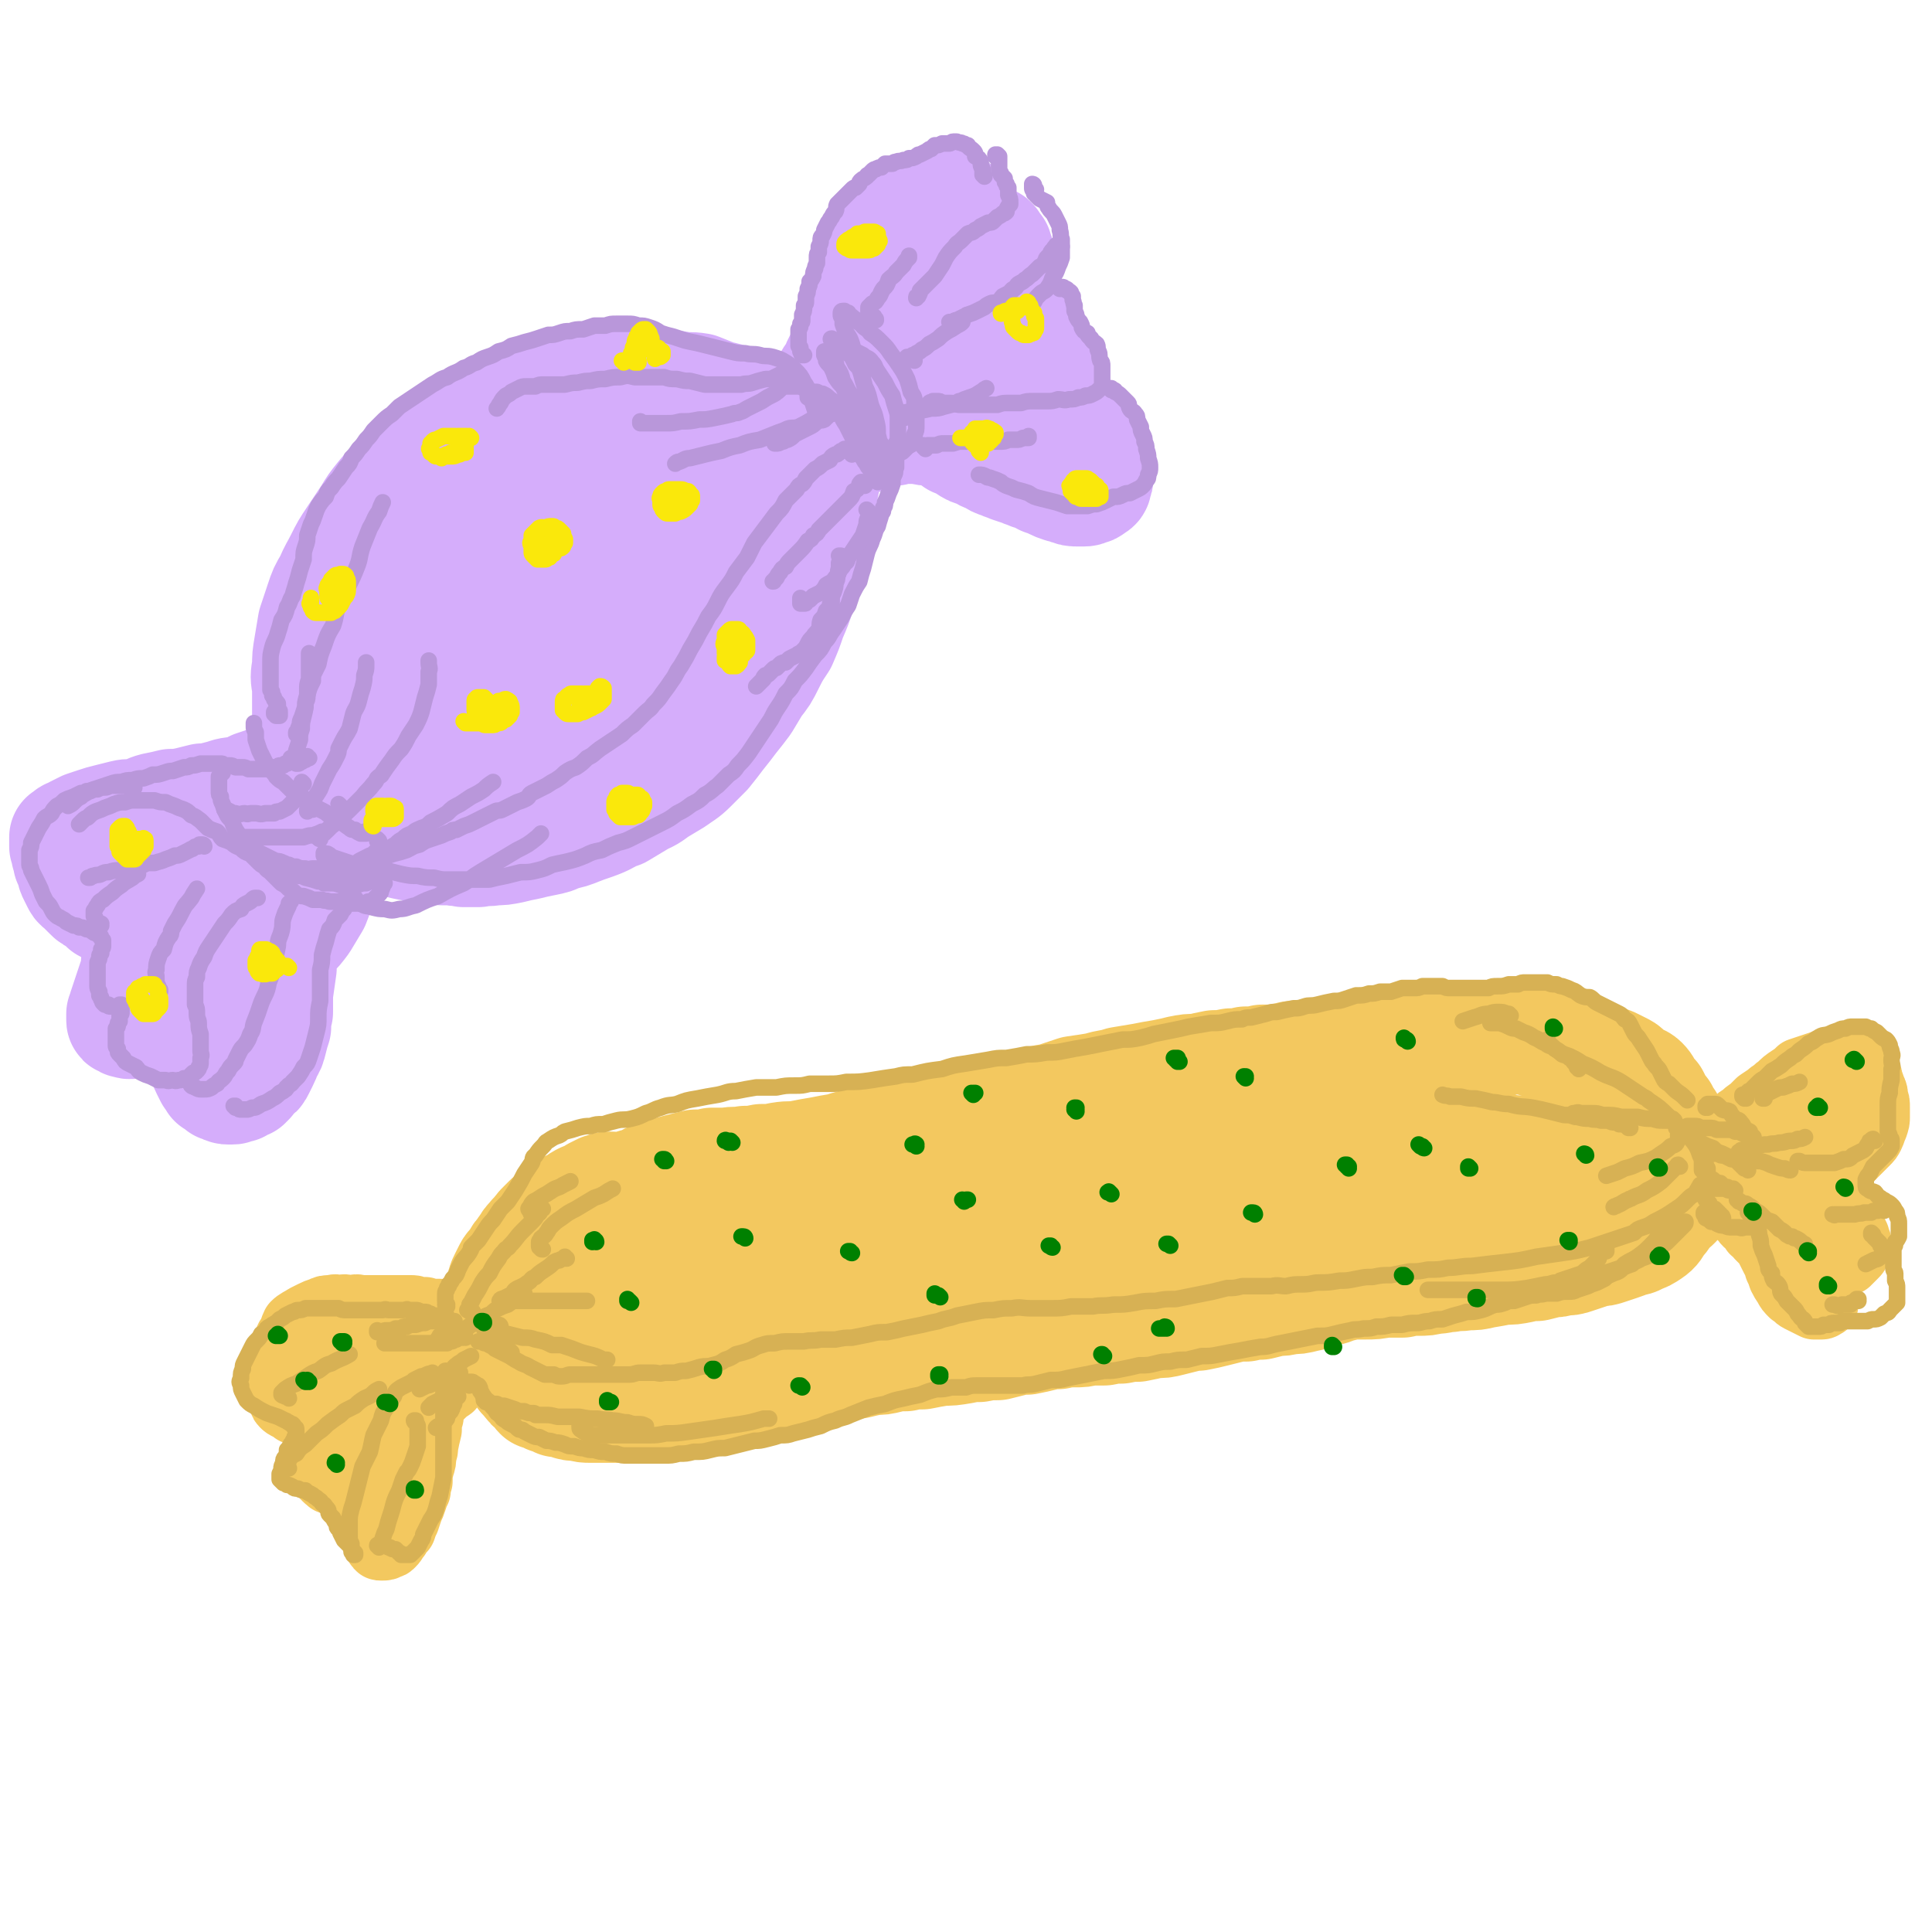 <svg viewBox='0 0 1050 1050' version='1.1' xmlns='http://www.w3.org/2000/svg' xmlns:xlink='http://www.w3.org/1999/xlink'><g fill='none' stroke='rgb(213,173,251)' stroke-width='60' stroke-linecap='round' stroke-linejoin='round'><path d='M177,424c-1,0 -1,-1 -1,-1 -1,0 0,1 0,1 0,0 0,0 -1,0 0,0 0,0 -1,0 0,-1 0,-1 -1,-1 0,0 0,0 0,0 0,0 0,0 0,0 0,0 0,0 0,0 0,0 0,0 0,0 0,0 0,0 0,0 -1,-1 -1,-1 -1,-1 0,0 0,0 0,-1 -1,0 -1,0 -1,-1 0,-1 0,-1 -1,-2 0,-2 0,-2 0,-4 -1,-2 -1,-2 -1,-5 -1,-2 -1,-2 -1,-5 0,-3 0,-3 0,-6 -1,-3 -1,-3 -1,-6 0,-1 0,-1 0,-2 0,-4 0,-4 0,-8 0,-5 0,-5 0,-9 -1,-5 -1,-5 0,-11 0,-5 0,-5 1,-11 1,-6 1,-6 2,-12 2,-6 2,-6 4,-12 2,-6 2,-6 5,-11 3,-7 3,-6 6,-12 3,-6 3,-6 7,-12 4,-6 4,-6 8,-12 3,-5 3,-5 7,-10 4,-5 5,-5 9,-9 4,-5 4,-5 8,-10 5,-4 5,-4 10,-8 7,-5 7,-5 14,-9 6,-4 6,-4 12,-6 5,-3 5,-3 10,-5 6,-3 6,-2 11,-4 6,-2 6,-3 11,-4 6,-2 6,-1 11,-2 5,-1 5,-1 11,-2 5,-1 5,-1 11,-2 5,0 5,0 11,0 5,-1 5,-1 11,-1 5,0 5,0 11,0 5,1 5,1 11,2 5,1 5,0 11,1 5,2 5,2 10,4 5,1 5,1 10,3 4,2 4,2 9,4 4,2 4,2 8,4 4,2 4,2 8,4 4,2 4,2 8,4 3,2 3,2 6,4 2,2 2,2 4,4 2,1 2,1 3,3 1,1 1,1 2,2 0,1 0,1 1,2 0,1 0,1 0,2 0,1 0,1 0,3 0,1 0,1 0,3 -1,3 -1,3 -1,6 -1,3 -1,3 -1,7 -1,5 -1,5 -2,10 -2,6 -2,6 -3,13 -2,8 -2,8 -3,15 -2,7 -2,8 -4,15 -2,6 -2,6 -5,13 -2,6 -2,6 -5,13 -4,6 -4,6 -7,12 -3,6 -3,6 -7,11 -3,5 -3,5 -6,10 -3,4 -3,4 -7,9 -3,4 -3,4 -7,9 -3,4 -3,4 -7,9 -4,4 -4,4 -8,8 -4,4 -5,4 -9,7 -5,3 -5,3 -10,6 -5,4 -5,3 -10,6 -5,3 -5,3 -10,6 -6,2 -6,3 -11,5 -5,2 -6,2 -11,4 -5,2 -5,2 -10,3 -4,2 -4,2 -9,3 -5,1 -5,1 -9,2 -5,1 -5,1 -9,2 -5,1 -5,1 -9,1 -5,1 -5,0 -9,1 -4,0 -4,0 -8,0 -3,-1 -3,0 -6,-1 -3,0 -3,0 -6,0 -5,-1 -5,-1 -10,-1 -5,-1 -5,-1 -10,-2 -4,-1 -4,-1 -9,-2 -4,-1 -4,-1 -8,-3 -3,-1 -3,-1 -7,-3 -3,-2 -3,-2 -6,-4 -2,-3 -2,-3 -4,-6 -2,-3 -2,-3 -3,-6 -1,-4 -1,-4 -2,-7 -2,-4 -2,-4 -2,-9 -1,-4 -1,-4 -2,-9 0,-6 0,-6 0,-11 0,-6 0,-6 1,-11 0,-7 1,-7 2,-12 2,-7 2,-7 5,-13 2,-7 2,-7 5,-13 3,-7 3,-7 7,-13 3,-7 3,-7 7,-13 5,-6 5,-6 10,-12 5,-7 4,-7 10,-12 6,-7 6,-7 12,-12 10,-8 10,-8 19,-15 8,-5 8,-5 16,-10 7,-4 7,-4 15,-7 7,-3 8,-2 15,-4 8,-2 7,-3 15,-4 8,-2 8,-2 15,-2 7,0 8,-1 14,0 7,2 7,2 13,5 5,2 5,3 11,6 4,3 4,3 8,6 3,3 3,3 5,7 2,3 2,4 3,7 0,4 1,4 0,7 0,5 0,5 -2,10 -4,7 -4,7 -8,13 -5,7 -5,7 -11,13 -6,7 -6,7 -13,13 -7,7 -7,7 -14,13 -8,7 -9,7 -17,13 -9,7 -9,7 -18,14 -9,7 -9,7 -18,13 -10,6 -10,6 -20,12 -8,5 -8,5 -16,9 -5,2 -5,2 -10,4 -6,3 -6,3 -12,4 -6,1 -6,2 -12,1 -3,0 -4,1 -7,-1 -3,-2 -3,-3 -4,-6 -2,-4 -2,-5 -2,-9 1,-6 1,-6 2,-12 2,-8 2,-8 6,-16 3,-9 3,-9 8,-18 6,-10 6,-10 13,-19 11,-14 11,-14 23,-28 10,-10 10,-11 22,-20 10,-8 10,-8 22,-15 10,-7 10,-7 21,-11 10,-4 10,-3 20,-5 7,-1 8,-2 15,-1 6,0 6,1 11,4 5,2 6,2 9,7 3,4 3,5 4,10 1,6 1,6 0,12 0,8 0,8 -2,15 -3,8 -3,8 -8,16 -5,8 -5,8 -11,15 -7,8 -7,8 -15,15 -8,8 -8,8 -17,15 -9,7 -9,6 -19,12 -10,5 -10,6 -21,10 -11,5 -11,5 -22,9 -8,2 -8,3 -16,5 -5,1 -5,0 -10,1 -6,0 -6,1 -12,0 -5,0 -6,0 -9,-2 -3,-2 -3,-3 -4,-6 -1,-4 -2,-4 -1,-8 2,-7 2,-7 5,-13 5,-9 5,-9 12,-17 9,-13 9,-13 20,-25 12,-13 12,-13 25,-24 12,-10 12,-10 25,-18 11,-7 11,-7 24,-12 10,-4 10,-3 21,-5 9,-1 9,-2 18,-2 6,1 6,1 13,4 5,2 6,2 10,6 3,4 3,4 5,9 1,6 1,6 1,12 0,7 1,7 -1,14 -3,9 -4,9 -8,17 -4,9 -4,9 -10,17 -5,9 -5,10 -12,18 -6,9 -6,9 -13,17 -7,7 -7,7 -16,14 -8,6 -8,6 -17,11 -9,6 -9,6 -18,10 -8,3 -9,3 -17,5 -8,2 -8,2 -16,2 -5,1 -6,1 -10,0 -3,-1 -4,-2 -6,-5 -1,-2 -1,-2 -1,-5 0,-4 -1,-4 0,-7 1,-10 1,-10 4,-19 4,-10 4,-11 9,-20 6,-10 7,-9 13,-19 8,-10 8,-10 17,-20 9,-11 9,-11 19,-20 9,-10 9,-10 19,-19 10,-7 10,-7 21,-14 10,-5 10,-5 20,-9 9,-3 9,-3 18,-4 6,-1 7,-2 13,0 5,1 5,2 9,5 4,4 5,4 7,8 2,5 1,6 2,11 1,7 1,7 0,15 0,7 1,7 -1,14 -2,7 -2,7 -6,14 -4,7 -5,7 -10,15 -6,8 -6,8 -12,15 -7,8 -7,8 -15,15 -8,6 -9,6 -17,12 -8,5 -8,5 -17,10 -8,4 -8,4 -16,7 -7,3 -7,3 -14,4 -5,1 -5,1 -10,0 -3,0 -3,0 -6,-2 -2,-1 -2,-2 -3,-4 -1,-3 -1,-3 -2,-7 0,-4 0,-4 1,-8 1,-7 2,-7 4,-13 3,-9 3,-9 7,-17 4,-10 4,-10 9,-19 4,-10 5,-10 10,-19 6,-8 6,-8 13,-16 6,-7 6,-7 13,-12 5,-5 5,-5 12,-10 5,-3 5,-3 11,-6 6,-2 6,-2 11,-3 4,-1 4,-1 9,-1 3,0 3,-1 6,0 2,0 2,0 4,1 1,1 1,2 1,4 1,1 1,2 1,4 0,2 0,2 -1,4 -1,3 -1,3 -2,6 -2,3 -2,3 -4,6 -2,2 -2,3 -4,6 -1,2 -1,2 -3,4 -2,2 -2,2 -3,3 -2,1 -2,0 -3,1 -1,1 -1,2 -2,2 -1,0 -1,0 -1,-1 -1,0 -1,0 -2,-1 0,-1 0,-1 0,-2 -1,-1 -1,-1 -1,-2 0,-2 0,-2 1,-3 0,-1 0,-1 1,-2 1,-1 1,-1 2,-3 1,-1 1,-1 1,-2 1,-2 1,-2 2,-3 1,-2 1,-2 2,-3 0,-2 0,-2 1,-3 1,-1 1,-1 1,-1 1,-2 0,-2 1,-3 0,-1 0,-1 0,-2 1,-1 1,-1 1,-2 0,-1 0,-1 0,-3 0,0 0,0 0,-1 0,-1 0,-1 1,-2 0,-1 0,-1 0,-2 0,-2 0,-2 0,-3 0,-1 0,-1 0,-2 1,-2 1,-2 1,-4 1,-1 1,-1 1,-3 1,-1 1,-1 1,-3 0,-1 1,-1 1,-2 1,-1 0,-2 1,-3 1,-2 1,-1 3,-3 0,-1 0,-1 1,-1 1,-1 1,-1 2,-2 2,0 2,0 3,-1 1,-1 1,0 3,-1 0,0 0,0 1,-1 1,0 1,0 3,-1 1,0 1,0 2,-1 1,0 1,0 2,-1 1,0 1,-1 3,-1 1,-1 1,-1 2,-2 1,-1 2,-1 3,-2 1,-1 1,-1 2,-2 1,-1 1,-1 3,-2 1,-1 1,-1 2,-2 1,-1 1,-1 1,-1 1,-1 2,-1 3,-2 1,-1 1,-1 2,-1 1,-1 1,-1 3,-2 1,0 1,0 1,-1 1,-1 1,-1 1,-2 2,-1 2,-1 4,-2 2,-1 2,0 3,-2 1,-1 1,-2 2,-4 1,-1 2,-1 2,-2 2,-1 1,-2 2,-3 1,-2 1,-2 2,-3 1,-1 1,-1 2,-2 1,-2 1,-2 1,-4 1,-2 1,-2 2,-4 1,-2 1,-2 2,-4 1,-3 1,-3 2,-5 0,-3 0,-3 1,-6 1,-3 1,-3 2,-5 2,-5 2,-5 4,-9 1,-3 1,-3 2,-7 1,-3 1,-3 2,-7 1,-3 2,-3 3,-6 1,-2 1,-2 2,-5 0,-2 0,-2 1,-4 1,-2 1,-2 2,-4 0,-2 0,-2 1,-3 1,-2 1,-2 3,-4 1,-2 1,-2 3,-4 2,-2 1,-2 3,-3 2,-2 2,-2 4,-3 2,-1 2,-1 5,-2 2,-1 2,-1 4,-2 2,0 2,0 4,0 2,0 2,0 3,0 2,-1 2,0 3,0 1,0 1,-1 3,0 1,0 1,0 1,0 1,1 1,1 2,1 1,2 1,2 1,3 1,1 1,1 1,3 0,2 0,2 0,4 0,1 0,1 0,3 0,2 0,2 0,3 0,1 0,1 0,2 -1,1 -1,1 -1,2 0,1 0,1 0,2 0,0 0,0 0,0 -1,0 -1,0 -1,0 0,0 0,0 0,0 0,0 0,0 0,0 0,0 0,0 0,0 0,0 0,0 1,0 1,0 1,0 1,-1 2,-1 2,0 4,-1 2,0 2,0 5,-1 2,0 2,0 3,0 1,0 1,0 3,0 1,0 2,0 3,0 1,1 1,1 1,2 1,1 1,1 2,2 0,2 0,2 1,3 0,2 0,2 0,3 0,2 0,2 0,4 -1,3 0,3 -1,6 -1,2 0,2 -2,4 -1,3 -1,2 -2,4 -2,3 -1,3 -2,5 -1,2 0,2 -1,4 0,1 0,1 -1,3 0,1 -1,1 -1,1 0,1 0,1 0,2 0,0 0,0 0,1 0,0 0,0 0,1 1,0 1,0 1,1 2,0 2,0 3,1 1,0 1,0 2,0 2,0 2,0 4,1 1,0 1,0 3,0 2,0 2,0 4,1 2,0 2,0 4,1 2,0 2,0 4,1 1,2 1,2 3,4 1,1 1,1 2,3 2,2 1,2 2,4 1,3 1,3 2,5 0,2 0,2 1,4 0,2 0,2 1,3 0,2 1,2 1,3 0,2 0,2 0,3 0,1 0,1 0,3 0,1 0,1 0,3 1,1 1,1 1,2 1,2 1,2 1,3 1,2 1,2 2,3 1,2 1,2 3,3 1,1 1,1 2,2 2,2 2,2 3,3 2,1 2,1 4,2 1,1 1,1 3,3 1,1 1,1 2,2 1,1 2,1 2,3 1,1 1,2 2,3 0,2 1,2 1,4 1,2 1,2 1,4 0,2 0,2 0,4 0,2 0,2 -1,4 0,2 0,2 -2,3 -1,1 -1,1 -2,1 -2,1 -2,1 -3,1 -2,0 -2,0 -3,0 -3,0 -3,0 -5,-1 -2,0 -2,-1 -4,-1 -3,-1 -3,-1 -5,-2 -2,-1 -2,-1 -5,-2 -3,-2 -3,-2 -7,-3 -2,-1 -3,-1 -5,-2 -3,-1 -3,-1 -6,-2 -2,-1 -3,-1 -5,-2 -3,-1 -3,-1 -6,-3 -3,-1 -3,-1 -6,-3 -4,-1 -4,-1 -7,-3 -3,-2 -3,-2 -6,-3 -3,-2 -3,-3 -6,-4 -3,-1 -3,-1 -6,-2 -4,0 -4,0 -8,-1 -3,0 -3,0 -6,0 -4,0 -4,0 -7,1 -4,0 -4,0 -8,1 -3,1 -3,2 -7,3 -3,1 -3,1 -6,2 -2,0 -1,0 -3,1 -2,1 -2,1 -4,2 -1,0 -1,0 -3,1 0,0 -1,0 -1,0 -1,0 -1,0 -2,0 0,0 0,0 0,-1 0,-1 0,-1 1,-3 1,-2 1,-2 2,-5 1,-3 1,-3 3,-6 2,-4 2,-4 5,-8 2,-4 2,-4 5,-8 3,-4 3,-5 6,-9 3,-3 3,-3 7,-7 3,-3 3,-3 6,-5 3,-2 3,-2 6,-4 2,-1 2,-1 4,-1 2,0 2,-1 3,0 1,0 1,1 2,2 1,2 1,1 2,3 1,2 1,2 2,3 0,2 0,2 1,5 0,2 0,2 0,4 0,2 0,2 -1,5 0,1 0,2 -2,3 -1,1 -1,1 -3,2 -2,1 -2,1 -4,2 -3,0 -3,0 -6,0 -2,0 -2,0 -4,-1 -2,-1 -2,-1 -4,-3 -1,-2 -1,-2 -2,-4 -1,-2 -1,-2 -1,-5 0,-2 -1,-2 0,-5 0,-2 0,-2 1,-4 1,-2 2,-2 3,-4 2,-2 2,-2 4,-3 2,-1 2,-1 4,-1 2,-1 2,-1 5,0 2,0 2,0 5,1 3,1 3,2 5,3 3,2 3,2 6,4 3,3 3,3 6,5 3,3 3,3 6,5 3,3 3,3 5,6 2,2 2,2 4,4 1,1 0,1 1,2 1,1 1,1 1,2 0,0 0,0 0,1 0,0 1,0 1,1 0,0 0,0 0,1 '/><path d='M177,412c0,-1 0,-1 -1,-1 0,0 1,0 1,0 0,0 -1,0 -1,-1 -1,0 -1,0 -1,0 0,-1 0,-1 -1,-1 0,0 0,0 0,0 -1,1 -1,1 -2,1 -1,1 -1,1 -1,1 -2,2 -2,2 -3,3 -2,1 -2,1 -4,2 -2,1 -2,1 -4,2 -1,1 -1,1 -3,2 -2,1 -2,1 -4,1 -2,1 -2,1 -4,2 -3,1 -3,1 -5,2 -3,1 -3,1 -6,2 -4,2 -4,2 -7,3 -3,1 -3,0 -7,1 -3,1 -3,1 -7,2 -4,1 -4,1 -7,1 -4,1 -4,1 -8,2 -5,1 -5,1 -9,1 -4,1 -4,1 -9,2 -4,1 -4,2 -9,3 -4,1 -4,0 -8,1 -4,1 -4,1 -8,2 -4,1 -4,1 -7,2 -3,1 -3,1 -6,2 -2,1 -2,1 -4,2 -2,1 -2,1 -3,2 -1,0 -2,0 -2,1 -1,0 -1,1 -2,1 0,1 0,1 0,1 0,1 0,1 0,2 0,1 0,1 0,2 1,2 1,2 1,4 1,2 1,2 1,4 1,2 1,2 2,4 0,2 0,2 1,4 1,2 1,2 2,4 1,2 2,1 3,3 2,2 2,2 3,3 2,2 2,2 5,3 2,2 2,2 4,4 3,1 3,1 5,3 2,2 2,1 5,3 2,2 2,2 3,4 2,2 2,2 3,4 1,2 1,2 1,5 1,2 1,2 1,5 0,3 0,3 -1,6 0,3 0,3 -1,7 -1,3 -1,3 -2,6 -1,3 -1,3 -2,6 -1,3 -1,3 -2,6 0,1 0,1 -1,3 0,2 0,2 0,3 0,1 0,1 1,1 1,1 1,1 2,1 2,1 2,0 4,0 3,0 3,0 5,0 3,0 3,0 6,0 2,0 2,0 5,0 3,0 3,0 5,0 2,0 2,0 4,1 2,1 2,1 3,2 2,1 2,1 2,2 1,2 1,2 2,3 1,2 1,2 2,4 1,2 0,2 1,4 1,2 1,2 2,4 1,3 1,3 2,5 1,2 1,2 2,4 1,1 1,1 2,3 2,1 2,1 3,2 1,1 1,1 3,1 1,1 1,1 2,1 1,0 1,0 2,0 1,0 1,0 2,-1 1,0 1,0 2,0 0,-1 0,-1 1,-1 1,0 1,0 1,-1 1,0 1,0 2,0 0,-1 0,-1 1,-1 1,-1 1,-1 1,-2 1,-1 1,-1 2,-2 2,-1 2,-1 3,-3 1,-2 1,-2 2,-4 1,-2 1,-2 2,-5 2,-3 2,-3 3,-7 1,-4 1,-4 2,-7 0,-4 0,-4 1,-8 0,-5 0,-5 0,-10 1,-7 1,-7 2,-14 0,-5 0,-6 1,-11 1,-5 2,-5 3,-10 2,-5 2,-5 4,-10 2,-5 2,-5 5,-10 2,-5 2,-5 5,-9 3,-5 3,-5 6,-9 2,-3 2,-3 4,-6 2,-3 2,-3 4,-6 1,-3 1,-3 2,-6 1,-2 1,-2 2,-4 1,-1 1,-1 1,-3 1,0 1,0 1,-1 0,0 0,0 0,0 0,0 0,0 0,1 -1,2 -1,2 -1,4 -1,3 -1,3 -3,6 -1,4 -1,4 -3,8 -2,5 -2,5 -4,10 -2,5 -2,5 -4,10 -3,5 -3,6 -5,11 -3,5 -3,5 -6,10 -3,4 -3,4 -6,7 -2,2 -1,3 -3,4 -3,2 -3,2 -5,3 -3,2 -3,2 -5,4 -3,1 -3,1 -5,1 -3,1 -3,1 -5,2 -2,0 -2,0 -4,-1 -1,-1 -2,-1 -3,-2 -1,-2 -1,-2 -1,-4 -1,-3 -1,-3 -2,-6 0,-3 0,-3 0,-7 0,-4 0,-4 1,-8 1,-5 1,-5 3,-9 2,-5 1,-5 3,-9 2,-5 2,-5 4,-9 2,-4 2,-4 4,-7 1,-3 1,-3 3,-5 0,0 0,-1 1,-1 1,0 2,0 2,0 0,1 0,2 0,3 0,3 0,3 0,5 0,3 -1,3 -2,6 -1,4 -1,4 -2,7 -2,4 -2,4 -4,8 -2,4 -3,4 -5,8 -3,3 -3,3 -5,6 -3,3 -3,3 -6,6 -2,2 -2,2 -5,3 -1,0 -1,1 -3,1 -1,0 -2,0 -2,-1 -1,-2 -1,-2 -1,-4 -1,-2 -1,-2 -1,-5 1,-2 1,-2 3,-5 1,-3 1,-3 3,-6 1,-2 1,-2 3,-4 '/><path d='M108,512c0,0 -1,-1 -1,-1 0,0 0,0 0,0 0,0 -1,0 -1,-1 -1,-1 -1,-1 -2,-3 -1,-1 -2,-1 -3,-3 -1,-2 -1,-2 -2,-4 -1,-2 -2,-2 -3,-5 0,-2 0,-2 -1,-4 -1,-2 -1,-2 -1,-4 -1,0 -1,0 -1,-1 0,-1 0,-1 -1,-1 0,-1 0,-1 -1,-2 0,-1 0,-1 -1,-2 0,0 0,0 0,-1 0,0 -1,0 -1,0 0,0 0,-1 1,-1 1,-1 1,-1 2,-1 2,-1 2,-1 3,-2 3,-2 3,-2 5,-4 3,-1 3,-1 6,-2 3,-1 2,-1 5,-2 3,0 3,0 6,0 2,0 2,0 4,0 2,1 2,1 4,3 1,0 1,1 2,2 '/></g>
<g fill='none' stroke='rgb(185,151,218)' stroke-width='9' stroke-linecap='round' stroke-linejoin='round'><path d='M165,412c0,0 0,-1 -1,-1 0,0 1,0 1,0 0,0 0,0 0,0 0,0 0,0 -1,0 0,0 0,0 0,0 0,0 0,0 0,0 -1,0 -1,0 -1,0 0,0 0,0 -1,0 0,0 0,0 -1,0 0,0 0,0 0,0 -1,0 -1,0 -1,1 -1,0 -1,0 -2,0 0,1 0,1 -1,2 0,0 0,0 -1,1 -1,0 -1,0 -1,0 -1,1 -1,1 -1,1 -1,0 -1,0 -2,0 -1,0 -1,1 -1,1 -1,0 -1,0 -2,0 -1,0 -1,0 -2,0 0,0 0,0 -1,1 -1,0 -1,0 -2,0 -1,0 -1,0 -2,0 -1,0 -1,0 -1,0 -1,0 -1,0 -1,0 -1,0 -1,0 -1,0 -1,0 -1,0 -2,0 -1,0 -1,0 -2,0 -2,-1 -2,-1 -3,-1 -1,0 -1,0 -2,0 -1,0 -1,0 -2,0 -2,-1 -2,-1 -3,-1 -2,0 -2,0 -3,0 -1,-1 -1,-1 -2,-1 -2,0 -2,0 -4,0 -2,0 -2,0 -3,0 -2,0 -2,0 -4,0 -3,1 -3,1 -5,1 -2,1 -2,1 -4,1 -3,1 -3,1 -6,2 -2,0 -2,0 -5,1 -3,1 -3,1 -6,1 -2,1 -2,1 -5,2 -3,0 -3,0 -6,1 -3,0 -3,0 -6,1 -3,0 -3,0 -6,1 -3,1 -3,1 -6,2 -3,1 -3,1 -6,2 -2,2 -2,1 -4,3 -2,1 -2,1 -4,3 -1,1 -1,1 -3,2 '/><path d='M165,426c0,0 -1,-1 -1,-1 0,0 0,0 0,0 0,1 0,0 0,0 0,0 0,0 0,0 0,1 0,1 0,1 0,1 0,1 -1,2 0,1 0,1 0,2 -1,2 -1,2 -2,3 -1,2 -1,2 -2,3 -2,2 -2,2 -3,3 -2,1 -2,1 -4,2 -2,0 -2,0 -3,1 -3,0 -3,0 -5,0 -3,1 -3,0 -5,0 -2,0 -2,0 -3,0 -1,0 -1,1 -3,0 -2,0 -2,1 -5,0 -2,0 -2,0 -3,-1 -2,-1 -2,-1 -3,-1 '/><path d='M185,438c0,0 -1,0 -1,-1 0,0 1,1 1,1 0,0 0,0 0,0 -1,1 -1,1 -1,2 0,1 0,1 -1,2 0,1 0,1 0,2 -1,1 -1,2 -2,3 0,1 0,1 -1,2 -1,1 -1,1 -2,2 -1,1 -1,1 -3,1 -2,1 -2,1 -5,2 -2,0 -2,0 -5,1 -2,0 -2,0 -5,0 -1,0 -1,0 -3,0 -1,0 -1,0 -2,0 -3,0 -3,0 -5,0 -2,0 -2,0 -4,0 -2,0 -2,0 -4,0 -2,0 -2,0 -3,0 -2,0 -2,0 -4,0 -1,0 -1,0 -3,0 '/><path d='M206,457c0,0 -1,-1 -1,-1 0,0 0,0 0,1 1,0 1,0 1,1 0,0 0,0 0,0 0,1 0,1 0,2 0,0 0,0 0,1 0,0 0,0 -1,1 -1,1 -1,1 -2,2 -1,1 -1,1 -2,1 -2,1 -2,1 -4,2 -2,1 -2,1 -3,2 -2,1 -2,0 -4,1 -3,1 -3,1 -5,1 -3,1 -3,1 -5,1 -1,1 -1,0 -3,0 -1,0 -1,0 -2,0 -2,0 -2,0 -5,0 -2,0 -2,1 -4,0 -2,0 -3,0 -5,-1 -2,0 -2,0 -4,-1 -2,0 -2,-1 -3,-1 -2,-1 -2,-1 -4,-1 -2,-1 -2,-1 -4,-2 -2,-1 -2,-1 -4,-2 -2,-1 -2,-1 -4,-2 -2,-1 -2,-1 -4,-2 -2,-1 -2,-1 -4,-2 -1,-1 -1,-1 -2,-2 '/><path d='M202,473c0,0 -1,-1 -1,-1 0,0 0,1 0,1 0,0 0,0 0,0 -1,1 -1,1 -2,1 -1,1 -1,1 -2,2 -1,0 -1,1 -2,1 -1,0 -1,0 -2,1 -1,0 -1,0 -2,0 -2,0 -2,0 -3,0 -2,0 -2,0 -4,0 -2,0 -2,0 -4,0 -2,0 -2,0 -5,0 -1,0 -1,0 -2,0 -1,-1 -1,-1 -1,-1 -2,0 -3,0 -5,0 -2,-1 -2,-1 -5,-2 -2,0 -2,0 -4,-1 -2,-1 -2,-1 -4,-2 -2,0 -2,0 -4,-1 -1,-1 -1,-1 -3,-2 -2,-1 -2,-1 -4,-2 -2,-2 -2,-2 -4,-3 -2,-2 -2,-2 -4,-4 -1,-2 -2,-2 -3,-4 -2,-2 -2,-2 -4,-5 -1,-2 -1,-2 -2,-5 -2,-2 -2,-2 -3,-4 -1,-2 -1,-2 -2,-5 -1,-2 -1,-2 -1,-4 -1,-1 -1,-1 -1,-3 0,-2 0,-2 0,-4 0,-2 0,-2 0,-4 1,-1 1,-1 2,-2 '/><path d='M199,453c0,0 -1,-1 -1,-1 0,0 1,1 1,1 0,0 0,0 0,0 0,0 -1,-1 -1,-1 0,0 1,1 1,1 0,0 0,0 0,0 -1,0 -1,0 -1,0 0,0 0,0 -1,0 -1,0 -1,0 -1,0 -2,-1 -2,-1 -3,-2 -2,0 -2,0 -3,-1 -3,-2 -3,-2 -5,-4 -2,-1 -2,-1 -4,-2 -3,-1 -3,-2 -5,-3 -4,-2 -4,-2 -7,-4 -1,-1 -1,-1 -2,-2 -1,-1 -1,-1 -3,-1 -2,-2 -2,-2 -5,-4 -2,-2 -2,-2 -5,-5 -2,-1 -2,-1 -4,-3 -1,-2 -1,-1 -2,-3 -1,-1 -1,-1 -3,-3 -1,-2 -1,-2 -2,-4 -1,-2 -1,-2 -2,-4 -1,-3 -1,-3 -2,-6 0,-2 0,-2 0,-4 -1,-2 -1,-2 -1,-3 0,-1 0,-1 0,-2 '/><path d='M209,473c0,0 -1,-1 -1,-1 0,0 0,1 0,1 0,0 0,0 0,0 0,0 0,0 -1,0 0,1 0,0 0,1 -1,1 0,1 0,1 -1,1 -1,1 -1,1 0,1 0,1 0,1 -1,0 -1,1 -2,1 0,0 0,0 -1,1 -2,0 -2,0 -4,1 -2,0 -2,0 -5,1 -2,0 -2,0 -4,0 -2,0 -2,0 -5,0 -3,-1 -3,-1 -6,-1 -1,0 -1,0 -3,0 -1,-1 -1,-1 -3,-1 -3,-1 -3,-1 -7,-2 -2,-1 -2,-1 -4,-1 -1,-1 -1,-1 -3,-2 '/><path d='M209,480c0,0 -1,0 -1,-1 0,0 0,1 0,1 1,0 0,1 0,1 0,1 0,1 -1,3 0,1 0,1 -1,2 -1,1 -1,1 -2,2 0,1 0,1 -1,1 -1,1 -1,1 -3,1 -1,1 -1,1 -3,1 -1,0 -1,0 -2,0 -3,0 -3,0 -5,0 -3,0 -3,0 -5,-1 -2,0 -2,0 -5,0 0,0 0,0 -1,0 -2,-1 -2,0 -4,-1 -2,0 -2,0 -5,0 -2,-1 -2,-1 -5,-2 -2,0 -2,0 -4,-1 -2,-2 -2,-2 -4,-3 -2,-2 -2,-2 -4,-3 -1,-1 -1,-1 -3,-3 -1,-1 -1,-1 -3,-3 -1,-1 -2,-1 -3,-3 -2,-1 -2,-1 -4,-3 -2,-2 -2,-2 -4,-4 -3,-1 -3,-1 -5,-3 -2,-1 -3,-1 -5,-3 -2,-1 -2,-1 -5,-2 -2,-2 -1,-2 -3,-4 -3,-1 -3,-1 -5,-2 -2,-2 -2,-2 -4,-4 -3,-2 -2,-2 -5,-3 -2,-2 -2,-2 -4,-3 -3,-1 -3,-1 -5,-2 -3,-1 -3,-1 -5,-2 -3,0 -3,0 -6,-1 -2,0 -2,0 -5,0 -3,0 -3,0 -6,0 -2,0 -2,0 -5,1 -3,0 -3,0 -6,1 -2,1 -2,1 -5,2 -2,1 -2,1 -5,2 -2,1 -2,1 -4,3 -1,1 -1,0 -3,2 -1,1 -1,1 -2,2 '/><path d='M111,460c0,-1 -1,-1 -1,-1 0,0 0,0 0,0 0,0 0,0 -1,0 -1,0 -1,0 -1,1 -2,0 -2,0 -3,1 -1,1 -1,0 -2,1 -2,1 -2,1 -4,2 -2,1 -2,1 -4,1 -2,1 -2,1 -5,2 -2,1 -3,1 -6,2 0,0 0,0 -1,0 -3,0 -3,0 -5,1 -3,1 -3,1 -7,1 -3,1 -3,1 -6,2 -3,0 -3,0 -6,1 -2,0 -2,0 -4,1 -2,1 -2,0 -4,1 -1,0 -1,0 -2,1 -1,0 -1,0 -1,0 '/><path d='M73,428c0,0 -1,-1 -1,-1 0,0 0,0 0,0 0,0 0,0 0,0 0,0 0,0 -1,0 0,0 0,0 -1,0 -1,0 -1,0 -2,0 -1,0 -1,0 -2,0 -1,0 -1,0 -2,0 -2,0 -2,0 -4,0 -1,0 -1,1 -3,1 -2,0 -2,0 -4,1 -2,0 -2,0 -4,1 -1,0 -1,0 -2,0 -1,1 -1,1 -3,1 -2,1 -2,1 -4,2 -3,1 -3,1 -5,2 -2,2 -2,2 -4,3 -2,2 -2,2 -3,4 -2,2 -2,1 -4,3 -1,2 -1,2 -3,5 -1,2 -1,2 -2,4 -1,2 -1,2 -2,4 0,2 0,2 -1,4 0,2 0,2 0,4 0,2 0,2 0,4 0,1 1,1 1,3 1,2 1,2 2,4 1,2 1,2 2,4 1,2 1,2 2,5 1,2 1,2 2,4 2,2 2,2 3,4 1,2 1,2 2,3 2,2 2,1 3,2 2,1 2,1 3,2 2,1 2,1 4,2 2,0 2,0 3,1 2,0 2,0 4,1 1,0 1,0 3,1 1,1 1,1 2,1 1,1 1,1 2,1 1,1 1,1 1,2 0,0 1,1 1,1 0,1 0,1 0,2 0,0 0,0 0,1 0,1 0,1 -1,2 0,1 0,1 0,2 -1,1 -1,1 -1,2 0,1 0,1 -1,3 0,1 0,1 0,3 0,1 0,1 0,3 0,2 0,2 0,3 0,2 0,2 0,4 0,1 0,1 1,3 0,1 0,1 0,2 1,1 1,1 1,2 1,1 0,1 1,2 0,0 0,0 1,1 1,0 1,0 2,0 0,1 0,1 1,1 1,0 1,0 2,0 1,0 1,0 1,0 1,0 1,0 2,-1 0,0 0,0 1,0 0,0 0,0 0,0 0,1 0,1 0,1 0,1 0,1 0,2 0,0 0,0 0,1 0,1 0,1 -1,2 0,1 0,1 0,3 -1,1 -1,1 -1,2 0,1 0,1 -1,2 0,1 0,2 0,3 0,1 0,1 0,3 0,1 0,1 0,3 0,1 0,1 1,2 0,2 0,2 1,3 1,1 1,1 2,2 1,2 1,2 3,3 2,1 2,1 4,2 1,1 1,2 3,3 2,1 2,1 5,2 2,1 2,1 4,2 2,0 2,0 4,0 2,1 2,0 4,0 1,0 1,1 3,0 2,0 2,0 3,-1 2,0 2,0 3,-1 1,-1 1,-1 2,-2 1,0 1,0 2,-1 1,-1 1,-1 1,-2 1,-1 1,-1 1,-3 0,-1 0,-1 0,-2 1,-2 0,-2 0,-4 0,-2 0,-2 0,-4 0,-3 0,-3 0,-5 -1,-3 -1,-3 -1,-6 0,-2 -1,-2 -1,-5 0,-3 0,-3 -1,-5 0,-3 0,-3 0,-5 0,-3 0,-3 0,-5 0,-3 0,-3 1,-5 0,-3 0,-3 1,-5 1,-3 1,-3 3,-6 1,-3 1,-3 3,-6 2,-3 2,-3 4,-6 2,-3 2,-3 4,-6 2,-2 2,-2 4,-5 2,-2 2,-2 5,-3 1,-2 1,-2 3,-3 2,-1 2,-1 3,-2 1,-1 1,-1 2,-1 1,0 1,0 1,0 '/><path d='M103,588c0,0 0,-1 -1,-1 0,0 1,0 1,0 0,0 0,0 0,1 0,0 0,0 0,0 1,1 0,1 1,2 1,1 1,0 2,1 2,1 2,1 3,1 1,0 1,0 2,0 2,0 2,0 4,-1 1,-1 1,-1 3,-2 1,-2 1,-1 3,-3 2,-2 1,-2 3,-4 1,-2 1,-2 3,-4 1,-1 1,-1 1,-2 1,-2 1,-2 2,-4 1,-2 1,-2 3,-4 2,-3 2,-3 3,-6 2,-3 1,-3 2,-6 2,-5 2,-5 4,-11 2,-5 3,-5 4,-11 2,-5 2,-5 3,-10 1,-5 1,-5 2,-10 0,-4 1,-4 2,-8 1,-4 0,-4 1,-7 1,-3 1,-3 2,-5 1,-2 1,-2 1,-3 1,-1 1,-1 1,-1 0,0 0,0 0,0 '/><path d='M128,602c0,-1 -1,-1 -1,-1 0,0 0,0 1,0 0,0 0,0 0,0 0,0 0,1 0,1 0,0 0,0 1,0 1,1 1,1 2,1 1,0 1,0 3,0 1,0 1,0 3,-1 2,0 2,0 5,-2 3,-1 3,-1 6,-3 2,-1 2,-1 4,-3 2,-1 2,-1 3,-2 1,0 0,-1 1,-1 1,-2 2,-1 3,-3 2,-2 2,-2 3,-3 2,-3 2,-3 3,-5 2,-2 2,-2 3,-5 1,-3 1,-3 2,-6 1,-4 1,-4 2,-8 1,-4 1,-4 1,-8 0,-4 0,-4 1,-9 0,-4 0,-4 0,-9 0,-4 0,-4 0,-8 1,-4 1,-4 1,-8 1,-4 1,-4 2,-7 1,-4 1,-4 2,-7 2,-2 2,-2 3,-5 2,-2 2,-2 3,-3 1,-2 1,-2 2,-3 0,0 0,0 0,0 '/><path d='M87,539c0,0 0,-1 -1,-1 0,0 1,0 1,0 0,0 0,0 0,0 -1,-1 -1,-1 -1,-2 -1,-1 -1,-1 -1,-2 0,-2 0,-2 0,-3 0,-2 -1,-2 0,-4 0,-3 0,-3 1,-6 1,-3 1,-3 3,-5 1,-4 1,-4 3,-7 1,-1 1,-1 1,-3 1,-2 1,-2 2,-4 2,-3 2,-3 4,-7 2,-4 2,-3 5,-7 1,-2 1,-2 3,-5 '/><path d='M55,503c0,0 0,-1 -1,-1 0,0 1,0 1,0 0,0 0,0 0,0 -1,0 -1,0 -2,-1 0,0 0,0 -1,-1 0,-1 0,-1 -1,-2 0,-1 0,-1 0,-3 1,-1 1,-2 2,-3 1,-2 1,-2 3,-3 2,-2 2,-2 5,-4 2,-2 2,-2 5,-4 2,-2 3,-2 6,-4 1,-1 1,-1 3,-2 '/><path d='M150,388c0,0 -1,0 -1,-1 0,0 0,1 0,1 1,0 1,0 1,0 0,0 0,0 0,1 1,0 1,0 1,0 0,0 0,0 0,0 0,0 1,0 1,0 0,-1 0,-1 0,-1 0,0 0,0 0,-1 0,-1 0,-1 -1,-1 0,-1 0,-1 0,-2 0,0 0,0 0,-1 0,-1 0,-1 -1,-1 0,-1 0,-1 -1,-2 0,-1 0,-1 -1,-2 0,-2 0,-2 -1,-3 0,-2 0,-2 0,-3 0,-2 0,-2 0,-4 0,-2 0,-2 0,-4 0,-1 0,-1 0,-2 0,-1 0,-1 0,-2 0,-4 0,-4 1,-8 1,-4 2,-4 3,-8 1,-3 1,-3 2,-7 2,-3 2,-3 3,-7 2,-3 1,-3 3,-6 1,-4 1,-3 2,-7 1,-3 1,-3 2,-7 1,-3 1,-3 2,-6 0,-4 0,-4 1,-7 1,-3 1,-3 1,-6 1,-3 1,-3 2,-6 1,-2 1,-2 2,-5 1,-3 1,-3 2,-5 2,-3 2,-3 4,-5 1,-3 1,-3 3,-5 2,-3 2,-3 4,-5 2,-3 2,-3 4,-6 2,-2 2,-2 3,-5 2,-2 2,-2 4,-5 2,-2 2,-2 4,-5 2,-2 2,-2 4,-5 2,-2 2,-2 4,-4 3,-3 3,-3 6,-5 2,-2 2,-2 4,-4 3,-2 3,-2 6,-4 3,-2 3,-2 6,-4 3,-2 3,-2 6,-4 4,-2 4,-3 8,-4 4,-3 5,-2 9,-5 4,-1 3,-2 7,-3 3,-2 3,-2 6,-3 3,-1 3,-1 6,-3 4,-1 4,-1 7,-3 4,-1 4,-1 7,-2 4,-1 4,-1 7,-2 3,-1 3,-1 6,-2 3,0 3,0 6,-1 3,-1 3,-1 6,-1 3,-1 3,-1 7,-1 3,-1 3,-1 6,-2 3,0 3,0 6,0 3,-1 3,-1 6,-1 3,0 3,0 6,0 3,0 3,0 6,1 3,0 3,0 6,1 3,1 3,1 6,3 3,1 3,1 7,2 3,1 3,1 6,2 4,1 5,1 9,2 4,1 4,1 8,2 4,1 4,1 8,2 4,1 4,1 8,1 4,1 4,0 8,1 3,1 3,0 7,1 3,1 4,1 7,3 3,2 3,2 5,4 3,3 3,3 5,7 3,4 2,5 4,9 1,3 1,3 2,6 '/><path d='M487,246c0,0 -1,-1 -1,-1 0,0 0,0 0,0 1,0 1,0 1,0 0,0 0,0 0,0 0,1 0,1 0,1 0,2 0,2 0,4 0,2 0,2 0,4 -1,2 0,2 -1,4 -1,2 -1,2 -1,5 -1,3 -1,3 -2,5 -1,3 -1,3 -2,5 0,2 0,2 -1,3 0,2 0,2 -1,3 -1,4 -1,3 -2,7 -2,3 -1,3 -3,7 -1,4 -2,4 -3,8 -1,4 -1,4 -2,8 -1,3 -1,3 -2,7 -2,3 -2,3 -4,7 -1,3 -1,3 -2,6 -2,3 -2,3 -4,7 -2,3 -2,3 -4,6 -3,4 -2,4 -5,7 -2,4 -2,4 -5,7 -3,4 -3,4 -5,7 -3,4 -3,4 -6,7 -2,4 -2,4 -5,7 -2,4 -2,4 -4,7 -2,3 -2,3 -4,7 -2,3 -2,3 -4,6 -2,3 -2,3 -4,6 -2,3 -2,3 -4,6 -3,4 -3,4 -6,7 -2,3 -2,3 -5,5 -3,3 -3,3 -6,6 -3,2 -3,3 -7,5 -3,3 -3,3 -7,5 -4,3 -4,3 -8,5 -4,3 -4,3 -8,5 -4,2 -4,2 -8,4 -4,2 -4,2 -8,4 -4,2 -4,2 -8,3 -5,2 -5,2 -9,4 -5,1 -5,1 -9,3 -5,2 -5,2 -9,3 -4,1 -5,1 -9,2 -4,2 -4,2 -8,3 -4,1 -4,1 -9,1 -4,1 -4,1 -8,2 -5,1 -5,1 -9,2 -4,0 -4,0 -8,0 -4,0 -4,0 -8,0 -3,0 -3,0 -7,0 -3,0 -3,0 -7,-1 -4,0 -5,0 -9,-1 -4,0 -4,0 -9,-1 -4,-1 -4,-1 -8,-2 -4,0 -4,0 -9,-1 -4,-1 -4,-1 -8,-2 -3,-1 -3,-1 -6,-2 -3,-1 -3,-1 -6,-2 -2,-1 -1,-1 -3,-2 -1,0 -1,0 -2,0 0,0 0,-1 0,0 0,0 0,0 0,1 1,2 1,2 2,4 1,2 1,2 3,5 1,2 1,2 3,4 2,3 2,3 4,5 1,2 1,2 4,4 2,2 2,3 4,4 3,2 3,1 6,2 4,1 4,1 7,1 4,1 4,1 8,0 4,0 4,-1 9,-2 6,-3 6,-3 12,-5 7,-4 7,-4 14,-7 5,-3 4,-3 9,-6 5,-3 5,-3 10,-6 5,-3 5,-3 10,-6 6,-3 6,-3 11,-7 1,-1 1,-1 2,-2 '/><path d='M444,219c0,-1 0,-1 -1,-1 0,-1 0,0 0,-1 -1,0 -1,0 -2,-1 -1,0 -1,0 -2,0 0,0 0,-1 0,-1 1,0 1,0 1,-1 1,0 1,0 1,0 1,0 1,0 1,-1 1,0 1,0 2,0 2,1 2,1 3,1 2,1 2,1 3,2 2,2 2,1 3,3 2,3 2,3 4,6 1,3 1,3 3,6 2,4 2,4 4,8 1,3 1,3 3,7 1,2 1,2 2,3 1,2 1,2 2,3 1,3 2,2 3,5 1,1 0,2 1,3 1,1 1,1 2,2 0,0 0,0 0,0 0,0 0,0 0,0 0,0 0,0 0,0 0,-1 0,-1 0,-1 0,-1 1,-1 1,-2 0,-2 0,-2 0,-3 0,-3 0,-3 -1,-6 0,-3 0,-3 -1,-6 -2,-3 -2,-3 -4,-6 -1,-4 -1,-4 -3,-7 -2,-4 -2,-4 -3,-7 -2,-3 -2,-3 -4,-7 -2,-3 -2,-3 -4,-7 -2,-2 -2,-2 -4,-5 -1,-3 -1,-3 -2,-5 -1,-2 -2,-2 -3,-4 0,-1 0,-1 -1,-3 0,0 0,0 0,-1 0,-1 0,-1 0,-1 0,0 0,0 0,0 1,1 1,1 2,1 2,2 2,1 3,3 2,3 1,3 2,5 2,3 2,3 3,7 2,3 2,4 4,7 2,4 2,4 5,8 3,4 3,4 5,8 2,3 2,3 4,7 2,3 2,3 4,6 2,2 1,2 3,4 1,2 1,2 2,4 0,1 0,1 0,3 1,0 1,0 1,1 0,1 0,1 0,1 0,1 0,1 -1,2 0,0 0,0 -1,0 0,0 0,0 -1,0 -1,0 -1,0 -2,0 -1,-1 -1,-2 -1,-3 -1,-3 -1,-3 -1,-5 -1,-3 0,-3 -1,-7 0,-3 0,-3 -1,-7 0,-4 0,-4 -1,-8 -1,-5 -2,-5 -3,-9 -1,-4 -1,-5 -3,-9 -1,-4 -1,-4 -2,-8 -2,-4 -2,-4 -3,-8 -2,-3 -1,-4 -2,-7 -1,-3 -1,-3 -3,-6 -1,-2 -1,-2 -2,-5 0,-1 0,-1 0,-3 -1,-1 -1,-1 -1,-2 0,-1 0,-1 0,-1 0,0 0,-1 1,-1 0,0 0,0 1,0 1,1 1,1 2,1 1,2 1,1 3,3 2,1 2,2 4,3 2,3 3,2 5,5 3,2 3,2 6,5 3,3 3,3 5,6 3,4 3,4 5,7 2,3 2,3 4,7 1,3 1,3 2,7 2,3 2,3 2,6 1,4 1,4 1,7 0,2 0,2 0,5 0,3 0,3 -1,5 0,3 0,3 -1,5 -1,1 -2,1 -3,2 -1,1 -1,1 -2,2 -1,1 -1,1 -3,1 -1,1 -1,1 -2,1 -1,0 -1,0 -2,0 -1,0 -2,0 -3,0 -1,-1 -1,-1 -1,-1 -1,-2 -1,-2 -2,-3 -1,-2 0,-2 -1,-4 0,-2 0,-2 -1,-5 0,-3 0,-3 -1,-5 0,-3 0,-3 -1,-6 -1,-3 -1,-3 -2,-7 -1,-3 -1,-3 -2,-6 -1,-3 -1,-3 -2,-7 -1,-3 -1,-3 -3,-5 -1,-2 -1,-2 -2,-4 -2,-2 -2,-2 -3,-4 -1,-1 -1,-1 -2,-2 -1,-1 -1,-1 -3,-2 -1,0 -1,0 -1,-1 -1,0 -1,0 -1,0 -1,0 -1,0 -1,0 0,0 0,0 0,0 0,0 -1,-1 0,-1 0,0 1,1 2,2 1,0 1,0 2,0 1,0 1,1 2,1 2,1 2,0 3,1 2,1 2,1 4,3 2,1 2,1 4,2 2,2 3,1 5,4 2,2 1,2 3,5 2,3 2,3 4,6 2,4 2,4 4,7 1,4 1,4 2,7 1,3 1,3 1,6 0,3 0,3 0,5 0,3 0,3 0,6 -1,2 -1,2 -2,4 -1,1 -1,1 -1,3 '/><path d='M437,193c-1,0 -1,0 -1,-1 -1,0 0,1 0,1 0,-1 0,-1 -1,-2 0,-1 0,-1 0,-2 -1,-1 -1,-1 -1,-1 0,-1 0,-1 0,-1 0,-1 0,-1 0,-1 0,-1 0,-1 0,-1 0,-1 0,-1 0,-2 0,0 0,0 0,-1 0,-2 0,-2 0,-3 1,-1 1,-1 1,-3 1,-1 1,-1 1,-2 0,-2 0,-2 0,-3 1,-2 1,-2 1,-4 0,-1 0,-1 0,-1 1,-1 1,-1 1,-2 0,-2 0,-2 0,-3 1,-2 1,-2 1,-4 1,-2 1,-2 1,-4 1,-1 1,-1 2,-3 0,-2 0,-2 1,-4 0,-1 0,-1 1,-3 0,-2 0,-2 0,-3 0,-2 0,-2 1,-3 0,-1 0,-1 0,-3 1,-2 1,-2 1,-3 0,-2 0,-2 1,-3 1,-2 1,-2 1,-3 1,-2 1,-2 2,-4 1,-1 1,-2 2,-3 1,-2 1,-2 2,-3 1,-2 0,-2 1,-4 1,-1 1,-1 2,-2 1,-1 1,-1 2,-2 1,-1 1,-1 2,-2 1,-1 1,-1 2,-2 1,-1 1,-1 2,-1 1,-1 1,-1 2,-2 0,-1 0,-1 1,-2 1,-1 2,-1 3,-2 0,0 0,-1 1,-1 1,-1 1,-1 2,-2 1,-1 1,-1 2,-1 1,-1 2,-1 3,-1 1,-1 1,-1 2,-2 2,0 2,0 4,0 1,-1 1,-1 2,-1 2,-1 2,0 4,-1 2,0 2,0 3,-1 2,0 2,0 4,-1 1,-1 1,-1 2,-1 2,-1 2,-1 4,-2 1,-1 1,-1 2,-1 1,-1 1,-1 2,-2 2,0 2,0 4,-1 2,0 2,0 4,0 1,0 1,-1 2,-1 1,0 1,0 2,0 2,1 2,0 3,1 2,0 1,1 3,1 1,2 1,1 3,3 1,1 1,1 1,3 2,1 2,1 3,3 0,2 0,2 1,4 0,1 0,1 0,3 1,1 1,1 1,1 '/><path d='M542,85c-1,0 -1,0 -1,-1 0,0 0,1 0,1 1,0 1,-1 1,-1 0,0 0,0 0,0 0,0 0,0 1,1 0,0 0,0 0,0 0,1 0,1 0,2 0,1 0,1 0,2 0,1 0,1 0,2 0,1 0,1 0,2 1,1 1,1 1,2 1,1 1,1 2,2 0,2 0,2 1,3 0,1 0,1 1,2 0,2 0,2 0,4 1,2 1,2 1,4 0,0 0,0 0,0 0,1 0,1 0,1 -1,1 -1,1 -2,3 0,0 0,0 0,1 -1,1 -1,1 -2,1 -1,1 -1,1 -3,2 -1,1 -1,1 -2,2 -1,1 -1,1 -3,1 -2,1 -2,1 -4,2 -1,1 -1,1 -3,2 -2,2 -2,1 -4,2 -2,2 -2,2 -4,4 -1,1 -2,1 -3,3 -3,3 -3,3 -5,6 -1,2 -1,2 -2,4 -2,3 -2,3 -4,6 -2,2 -2,2 -4,4 -2,2 -2,2 -4,4 0,1 0,1 -1,3 -1,0 -1,0 -1,1 '/><path d='M577,134c0,-1 -1,-1 -1,-1 0,0 0,0 0,0 0,0 0,0 -1,0 -1,0 -1,0 -1,1 -1,0 -1,1 -2,2 -1,1 -1,1 -1,2 -1,1 -1,1 -2,2 -1,1 0,1 -1,2 -1,2 -1,2 -3,3 -2,2 -2,2 -4,4 -2,1 -2,2 -4,3 -1,1 -1,1 -3,2 -2,1 -1,2 -3,3 0,0 -1,0 -1,1 -1,0 0,0 -1,1 -2,1 -2,1 -4,2 -1,1 -1,2 -3,3 -2,1 -2,0 -4,1 -2,1 -2,1 -3,2 -2,1 -2,1 -4,2 -2,1 -2,1 -5,2 -1,0 -1,1 -2,1 -2,1 -2,1 -4,2 -1,0 -1,0 -2,1 -1,0 -1,0 -2,0 '/><path d='M563,103c0,0 -1,-1 -1,-1 0,0 0,0 0,0 0,0 0,0 0,0 0,0 0,-1 0,-1 0,-1 -1,-1 -1,-1 0,0 0,1 0,1 0,1 0,1 0,1 0,1 0,1 1,2 0,0 0,0 0,1 1,0 1,0 1,1 1,1 1,1 2,2 2,1 2,1 4,2 0,1 0,2 1,3 1,2 2,2 3,4 1,2 1,2 2,4 1,2 1,2 1,4 1,3 0,3 1,5 0,1 0,1 0,1 0,1 0,1 0,3 0,3 0,3 0,6 -1,3 -1,3 -2,5 -1,3 -1,3 -3,6 -1,3 -1,3 -3,6 -2,2 -2,1 -4,3 -2,2 -2,2 -3,4 -1,0 -1,0 -1,1 '/><path d='M577,157c0,0 -1,-1 -1,-1 0,0 0,0 0,1 0,0 0,-1 0,-1 1,0 1,0 1,0 1,0 1,0 2,1 1,0 1,0 1,1 1,0 1,0 2,1 0,1 0,1 1,2 0,1 0,1 0,2 1,2 0,2 1,3 0,1 0,1 0,3 1,2 1,2 1,3 1,2 1,2 2,3 1,2 1,2 1,3 1,2 1,2 3,3 0,1 0,1 1,2 0,0 0,0 1,1 1,2 2,2 3,3 1,2 0,2 1,4 1,2 0,2 1,5 1,1 1,1 1,3 0,2 0,2 0,4 0,2 0,2 0,4 0,1 0,1 0,3 -1,1 -1,1 -2,2 -1,1 -1,1 -3,2 -2,1 -2,1 -4,1 -2,1 -2,1 -4,1 -2,1 -2,1 -5,1 -3,1 -3,0 -6,0 -3,1 -3,1 -6,1 -4,0 -4,0 -7,0 -4,0 -4,0 -7,1 -3,0 -3,0 -7,0 -3,0 -3,0 -6,1 -4,0 -4,0 -7,0 -3,0 -3,0 -6,0 -4,0 -4,0 -7,0 -3,0 -3,-1 -5,-1 -3,0 -3,0 -5,0 -1,-1 -1,-1 -3,-1 -1,0 -1,0 -2,0 -1,1 -1,0 -2,1 0,1 0,1 -1,1 0,1 0,1 0,2 '/><path d='M604,212c0,0 -1,-1 -1,-1 0,0 0,0 1,0 0,0 0,0 0,0 0,0 0,0 1,1 1,0 1,0 1,1 2,1 2,1 3,2 2,2 2,2 4,4 1,1 0,1 1,3 1,2 2,1 3,3 1,1 1,1 1,3 1,2 1,2 2,4 0,2 0,2 1,4 0,0 0,0 0,0 1,2 1,2 1,4 1,2 1,2 1,4 1,3 1,3 1,5 1,3 1,3 1,5 0,2 0,2 -1,4 0,2 0,2 -1,3 -1,2 -1,2 -2,3 -1,1 -1,1 -3,2 -2,1 -2,1 -4,2 -2,0 -2,0 -4,1 -2,1 -2,1 -5,1 -2,1 -2,1 -4,2 -2,1 -2,1 -5,2 -2,0 -2,0 -5,1 -3,0 -3,0 -6,0 -2,0 -2,0 -5,0 -3,-1 -3,-1 -6,-2 -4,-1 -4,-1 -8,-2 -4,-1 -4,-1 -7,-3 -3,-1 -3,-1 -7,-2 -2,-1 -2,-1 -5,-2 -2,-1 -2,-1 -3,-2 -2,-1 -2,-1 -5,-2 -2,-1 -2,0 -3,-1 -2,-1 -2,-1 -4,-1 '/><path d='M503,244c0,0 -1,-1 -1,-1 0,0 0,0 0,0 0,0 0,0 0,-1 0,0 0,0 0,0 1,0 1,1 2,0 1,0 1,0 2,0 2,0 2,0 3,0 2,-1 2,-1 4,-1 3,0 3,0 5,0 3,-1 3,-1 5,-1 4,0 4,0 7,0 1,0 1,0 2,0 2,0 2,0 5,0 3,0 3,0 6,0 3,0 3,0 5,-1 2,0 2,0 4,0 2,0 2,0 4,-1 1,0 1,0 3,0 0,0 0,-1 0,-1 '/><path d='M492,227c0,0 -1,0 -1,-1 0,0 0,0 0,0 0,0 0,-1 0,-1 1,-1 1,-1 2,-1 3,-1 3,-1 5,-1 4,0 4,0 8,-1 4,0 4,0 7,-1 4,-1 4,-1 7,-2 1,-1 1,-1 2,-1 2,-1 2,-1 5,-2 3,-1 3,-1 6,-3 2,-1 1,-1 3,-2 '/><path d='M497,196c0,0 -1,-1 -1,-1 0,0 0,0 0,0 -1,0 -1,0 -2,-1 -1,0 -1,0 -1,0 0,0 0,0 1,0 1,0 1,0 2,-1 1,0 1,0 2,-1 2,-1 2,-1 3,-2 2,-1 2,-1 4,-3 2,-1 2,-1 5,-3 2,-2 2,-2 5,-4 2,-1 2,-1 5,-3 2,-1 2,-1 3,-2 '/><path d='M476,174c0,-1 0,-1 -1,-1 0,0 0,-1 0,-1 -1,-1 -2,0 -3,-1 0,-1 0,-1 0,-2 0,-1 0,-1 0,-2 1,-1 1,-1 2,-2 2,-1 2,-1 3,-3 2,-2 1,-2 3,-5 2,-2 2,-2 3,-5 2,-2 3,-2 4,-4 1,-1 1,-1 2,-2 1,-1 1,-1 2,-2 1,-2 1,-2 3,-4 0,0 0,0 0,-1 '/><path d='M463,247c0,-1 0,-1 -1,-1 0,-1 1,0 1,0 0,0 0,-1 0,-1 0,0 0,-1 0,-1 0,0 0,0 -1,0 0,0 0,0 0,0 -1,0 -1,0 -1,0 -1,0 -1,0 -2,0 0,0 0,0 -1,1 -1,0 -1,0 -2,1 -1,1 -1,1 -2,1 -2,1 -2,1 -3,3 -2,1 -2,1 -4,2 -2,2 -2,2 -4,3 -3,3 -3,3 -5,5 -1,2 -1,2 -2,3 -2,1 -2,1 -3,3 -3,3 -3,3 -6,6 -2,4 -2,4 -5,7 -3,4 -3,4 -6,8 -3,4 -3,4 -6,8 -2,4 -2,4 -4,8 -3,4 -3,4 -6,8 -2,4 -2,4 -5,8 -3,4 -3,4 -5,8 -2,4 -2,4 -5,8 -2,4 -2,4 -5,9 -2,4 -2,4 -5,9 -2,4 -2,4 -5,9 -3,4 -2,4 -5,8 -2,3 -2,3 -5,7 -2,3 -2,3 -5,6 -2,3 -2,2 -5,5 -3,3 -3,3 -6,6 -3,2 -3,2 -6,5 -3,2 -3,2 -6,4 -3,2 -3,2 -6,4 -4,3 -3,3 -7,5 -3,3 -3,3 -6,5 -3,1 -3,1 -6,3 -2,2 -2,2 -5,4 -2,1 -2,1 -5,3 -2,1 -2,1 -4,2 -2,1 -2,1 -4,2 -2,1 -1,2 -3,3 -2,1 -2,1 -5,2 -2,1 -2,1 -4,2 -2,1 -2,1 -4,2 -2,1 -2,0 -4,1 -2,1 -2,1 -4,2 -2,1 -2,1 -4,2 -2,1 -2,1 -4,2 -2,1 -2,1 -5,2 -2,1 -2,1 -4,2 -2,0 -2,0 -3,1 -3,1 -3,1 -5,2 -3,1 -3,1 -6,2 -3,1 -3,1 -6,3 -4,1 -3,1 -7,3 -3,1 -3,1 -7,2 -3,1 -3,1 -6,2 -4,1 -4,1 -7,2 -3,1 -3,1 -7,2 -2,1 -2,0 -3,1 '/><path d='M178,475c0,0 -1,0 -1,-1 0,0 0,1 0,1 0,-1 0,-1 0,-1 0,0 0,0 1,-1 1,0 2,0 3,0 3,0 3,0 5,-1 3,0 3,0 5,-1 3,-1 3,-1 6,-2 2,0 2,-1 5,-2 1,0 1,0 2,-1 1,0 1,0 3,-1 2,-2 2,-2 4,-3 2,-2 2,-2 4,-3 2,-2 2,-2 4,-3 2,-2 2,-2 5,-3 2,-2 3,-2 5,-3 3,-1 3,-1 5,-3 4,-2 4,-2 9,-5 3,-3 3,-3 7,-5 3,-2 3,-2 6,-4 4,-2 4,-2 7,-4 2,-2 2,-2 5,-4 '/><path d='M174,456c0,0 -1,-1 -1,-1 0,0 0,1 1,1 0,0 0,0 0,-1 0,0 -1,0 0,-1 0,-1 1,0 2,-1 2,-2 2,-2 4,-4 3,-2 3,-2 5,-5 3,-2 3,-2 6,-5 3,-3 3,-3 6,-6 3,-4 3,-3 6,-7 1,-1 1,-1 2,-3 2,-2 2,-1 3,-3 2,-3 2,-3 5,-7 2,-3 2,-3 5,-6 2,-3 2,-3 4,-7 2,-3 2,-3 4,-6 2,-4 2,-4 3,-7 1,-4 1,-4 2,-8 1,-3 1,-3 2,-7 0,-3 0,-3 0,-7 1,-2 0,-2 0,-5 0,0 0,0 0,-1 '/><path d='M170,440c0,0 -1,-1 -1,-1 0,0 0,0 0,1 0,0 0,0 0,0 -1,0 -1,0 -1,0 -1,1 -1,1 -1,1 0,0 0,-1 0,-1 1,-1 1,-1 2,-3 1,-2 1,-2 3,-5 2,-3 2,-3 3,-6 2,-4 2,-4 4,-8 2,-3 2,-3 4,-7 1,-2 1,-2 1,-4 1,-2 1,-2 2,-4 2,-4 2,-3 4,-7 1,-4 1,-4 2,-8 1,-3 2,-3 3,-7 1,-4 1,-4 2,-7 1,-4 1,-4 1,-7 1,-3 1,-3 1,-5 0,-1 0,-1 0,-2 '/><path d='M168,412c-1,0 -1,-1 -1,-1 0,0 0,0 0,1 0,0 -1,0 -1,1 -1,0 -1,0 -2,1 -1,0 -1,1 -2,1 0,0 0,0 -1,0 0,0 0,0 0,0 0,-2 0,-2 0,-3 0,-2 0,-2 0,-4 1,-3 1,-3 2,-6 0,-3 0,-3 1,-6 0,-3 0,-3 1,-7 1,-4 1,-4 1,-7 1,-2 1,-2 1,-3 0,-2 0,-2 0,-4 0,-3 0,-3 1,-6 0,-2 0,-2 0,-5 0,-3 0,-3 0,-6 0,-1 0,-1 0,-3 '/><path d='M162,399c0,0 -1,-1 -1,-1 0,0 0,0 0,1 0,0 0,0 1,0 0,-1 0,-1 0,-1 0,0 0,0 0,-1 0,-1 0,-1 1,-3 0,-2 0,-2 1,-4 1,-3 1,-3 2,-6 0,-3 0,-3 1,-6 1,-4 1,-4 3,-8 0,-3 0,-3 1,-5 1,-2 1,-2 2,-4 1,-5 1,-5 3,-10 2,-6 2,-6 5,-11 2,-6 1,-6 3,-11 3,-5 3,-5 5,-10 3,-6 3,-6 5,-11 2,-5 1,-5 3,-11 2,-5 2,-5 4,-10 3,-5 2,-5 5,-9 1,-3 1,-3 2,-5 '/><path d='M455,220c-1,0 -1,0 -1,-1 0,0 0,1 0,1 0,0 0,0 0,0 -1,0 -1,0 -1,0 0,0 0,0 0,0 0,1 0,1 0,2 0,1 0,1 0,1 0,1 -1,1 -1,2 -1,0 -1,0 -2,1 -1,1 -1,1 -2,2 -2,1 -2,0 -4,1 -2,2 -2,2 -4,3 -2,1 -2,1 -4,2 -2,1 -2,1 -4,2 -2,2 -2,2 -4,3 -1,0 -1,0 -2,0 0,1 0,1 -1,1 -2,1 -2,1 -3,1 -1,0 -1,0 -1,0 '/><path d='M466,217c-1,0 -1,0 -1,-1 -1,0 -1,0 -1,0 -2,1 -2,0 -4,1 -2,1 -2,1 -4,3 -3,2 -3,2 -5,3 -4,2 -4,2 -8,4 -5,3 -5,3 -9,5 -3,1 -3,0 -6,1 -2,1 -2,1 -5,2 -5,2 -5,2 -10,4 -6,1 -6,1 -11,3 -5,1 -5,1 -10,3 -5,1 -5,1 -9,2 -4,1 -4,1 -8,2 -3,0 -3,1 -6,2 -1,0 -1,0 -2,1 '/><path d='M437,211c-1,0 -1,-1 -1,-1 -1,0 0,0 0,0 -2,0 -2,0 -4,0 -3,0 -3,0 -6,0 -3,2 -2,2 -5,4 -4,2 -4,2 -7,4 -4,2 -4,2 -8,4 -2,1 -1,1 -4,2 -2,1 -2,0 -4,1 -4,1 -4,1 -9,2 -5,1 -5,1 -9,1 -5,1 -5,1 -10,1 -4,1 -4,1 -8,1 -3,0 -3,0 -6,0 -3,0 -3,0 -5,0 -1,0 -1,0 -2,0 -1,0 -1,0 -1,0 0,0 0,0 0,-1 '/><path d='M428,204c0,0 -1,-1 -1,-1 0,0 0,0 1,0 0,0 0,0 0,0 0,-1 0,-1 0,-1 0,0 0,0 0,0 -2,1 -2,1 -3,1 -2,1 -2,1 -4,2 -2,1 -2,1 -5,1 -4,1 -4,1 -7,2 -3,1 -3,0 -6,1 -2,0 -2,0 -4,0 -1,0 -1,0 -3,0 -3,0 -3,0 -7,0 -3,0 -3,0 -6,0 -4,-1 -4,-1 -8,-2 -3,0 -3,0 -7,-1 -4,0 -4,0 -7,-1 -4,0 -4,0 -8,0 -4,0 -4,0 -8,0 -4,-1 -4,-1 -8,0 -4,0 -4,0 -8,1 -4,0 -4,0 -8,1 -3,0 -3,0 -7,1 -3,0 -3,0 -7,1 -3,0 -3,0 -6,0 -2,0 -2,0 -5,0 -3,0 -3,0 -5,1 -3,0 -3,0 -5,0 -2,0 -2,0 -4,1 -2,1 -2,1 -4,2 -1,1 -1,1 -3,2 -2,2 -2,2 -3,4 -1,1 -1,2 -2,3 '/><path d='M470,264c0,0 -1,-1 -1,-1 0,0 0,0 0,0 0,0 0,0 0,-1 0,0 0,0 0,0 -1,0 -1,0 -1,0 -1,1 -1,1 -1,2 -1,2 -1,2 -3,3 -1,3 -1,3 -3,5 -2,2 -2,2 -5,5 -2,2 -2,2 -5,5 -3,3 -3,3 -6,6 -1,2 -1,2 -3,3 -1,2 -1,2 -3,3 -2,3 -2,3 -5,6 -2,2 -2,2 -4,4 -2,2 -2,2 -3,4 -2,1 -2,1 -3,3 -1,1 -1,1 -2,3 0,0 0,0 -1,1 -1,1 0,1 -1,1 0,0 0,0 0,0 '/><path d='M472,278c0,0 -1,-1 -1,-1 0,0 0,0 0,0 1,1 1,1 1,2 0,1 0,1 0,2 -1,2 -1,2 -1,4 -1,3 -1,3 -2,6 -2,3 -2,3 -4,6 -2,3 -2,3 -4,6 -1,2 0,2 -2,3 -1,2 -1,2 -2,3 -2,3 -1,3 -3,5 -2,3 -2,2 -5,4 -1,2 -1,2 -3,4 -2,1 -2,1 -4,2 -1,1 -1,1 -2,2 -1,0 -1,1 -2,1 0,1 0,1 -1,1 -1,0 -1,0 -2,0 0,0 0,0 0,0 0,-2 0,-2 0,-3 0,0 0,0 0,0 '/><path d='M457,303c0,0 -1,-1 -1,-1 0,0 1,0 1,0 0,0 0,1 0,1 0,0 0,0 0,1 0,1 0,1 -1,2 0,2 0,2 0,3 -1,2 0,2 -1,4 0,2 0,2 -1,4 0,2 0,2 -1,5 -1,2 -1,2 -1,5 -1,1 -1,1 -1,3 -1,1 -1,1 -2,2 -1,3 -1,3 -3,5 -1,3 0,3 -1,5 -1,2 -2,2 -3,4 -2,2 -2,2 -3,4 -1,2 -1,2 -3,4 -1,1 -2,1 -3,2 -2,1 -2,1 -4,2 -1,1 -1,1 -2,2 -1,0 -2,0 -3,1 -1,1 -1,1 -2,2 -1,0 -1,0 -2,1 -1,1 -1,1 -2,2 -1,1 -1,1 -2,1 -1,1 -1,1 -1,2 -1,1 -1,1 -2,2 -1,1 -1,1 -1,1 -1,1 -1,1 -1,1 '/></g>
<g fill='none' stroke='rgb(250,232,11)' stroke-width='9' stroke-linecap='round' stroke-linejoin='round'><path d='M179,322c0,0 -1,0 -1,-1 0,0 0,1 1,1 0,0 0,0 0,0 0,0 0,0 0,0 0,0 0,0 0,-1 0,0 0,0 0,0 0,0 0,0 1,0 0,0 0,0 1,0 0,0 0,0 1,0 1,0 1,0 1,0 1,0 1,1 1,1 0,0 0,0 0,1 1,1 1,1 1,1 0,1 0,1 0,2 0,0 0,0 0,0 0,1 0,1 -1,1 0,0 0,0 -1,0 0,0 0,0 0,0 -1,1 -1,0 -1,0 0,0 0,0 -1,0 0,0 0,1 -1,0 0,0 0,0 0,0 -1,-1 -1,-1 -1,-1 -1,-1 -1,-1 -1,-2 0,-1 0,-1 0,-3 0,-1 -1,-1 0,-2 0,-1 0,-1 1,-2 1,-1 1,-1 1,-2 1,-1 1,-1 2,-2 1,-1 1,0 3,-1 0,0 0,0 1,0 1,0 1,0 2,1 0,0 0,0 0,1 1,1 1,1 1,3 0,1 0,1 0,3 0,2 0,2 -1,4 -1,1 -1,1 -2,3 -1,2 -1,2 -2,3 -1,1 -1,1 -2,2 -1,0 -1,0 -2,1 -2,0 -2,0 -3,0 -1,0 -1,0 -2,0 -1,0 -1,0 -3,0 -1,0 -1,0 -2,-1 0,-1 0,-1 -1,-2 0,-1 0,-1 0,-1 -1,-1 -1,-1 0,-2 0,-1 0,-1 0,-2 '/><path d='M299,297c0,-1 -1,-1 -1,-1 0,-1 1,0 0,0 0,-1 0,-1 -1,-1 0,-1 0,-1 0,-1 0,0 0,0 0,0 0,-1 0,-1 0,-1 0,0 0,0 0,0 1,0 1,0 1,0 0,0 0,0 1,0 0,1 0,1 1,1 0,1 0,1 1,2 0,1 0,1 0,2 0,0 0,0 0,1 0,1 0,1 0,2 -1,0 -1,0 -2,1 0,1 0,1 -1,1 -1,1 -1,1 -2,1 -1,0 -1,0 -2,0 -1,0 -1,0 -2,0 -1,-1 -1,-1 -2,-2 -1,-1 -1,-1 -1,-2 0,-1 0,-1 0,-3 -1,-2 -1,-2 0,-3 0,-2 0,-2 0,-3 1,-1 1,-1 2,-2 1,-1 1,-1 2,-2 2,-1 2,0 3,0 2,-1 2,-1 4,-1 1,0 1,0 2,1 1,0 1,0 2,1 1,1 1,1 2,2 0,1 0,1 1,3 0,1 0,1 0,2 -1,1 -1,1 -1,2 -1,1 -1,1 -2,1 -2,1 -2,1 -3,2 -1,0 -1,0 -3,0 -1,0 -1,0 -2,0 -1,0 -1,0 -2,0 0,-1 0,-1 -1,-2 0,-1 0,-1 -1,-1 '/><path d='M256,238c0,0 -1,-1 -1,-1 0,0 1,1 0,1 0,-1 -1,-1 -2,-1 0,0 0,0 -1,0 -1,0 -1,0 -1,0 -1,0 -1,0 -1,0 -1,0 -1,0 -1,0 0,0 0,0 0,0 0,0 0,0 0,0 0,0 0,0 0,1 1,0 1,0 2,0 0,1 0,1 1,1 0,1 0,1 0,2 1,0 1,0 1,1 0,1 0,1 0,1 0,1 0,1 0,1 0,1 0,1 0,2 -1,0 -1,0 -2,0 -1,1 -1,1 -2,1 -2,1 -2,1 -4,1 -1,0 -1,0 -3,0 -1,0 -1,0 -2,0 -1,0 -1,0 -3,0 -1,0 -1,-1 -1,-1 -1,-1 -1,-1 -2,-1 0,-1 0,-1 0,-2 -1,0 -1,0 0,-1 0,-1 0,-1 0,-2 1,0 1,0 1,-1 1,-1 1,-1 2,-1 2,-1 2,-1 4,-2 1,0 1,0 3,0 1,0 1,0 3,0 1,0 1,0 1,1 1,0 1,0 1,1 1,0 1,0 1,1 0,0 0,1 0,1 0,1 0,1 0,2 0,0 -1,0 -1,1 -1,0 -1,1 -1,1 -2,1 -2,1 -3,1 -1,1 -1,1 -2,1 -1,0 -1,0 -1,1 -1,0 -1,0 -1,0 -1,0 -1,0 -1,1 '/><path d='M265,390c0,-1 -1,-1 -1,-1 0,0 0,0 0,0 1,-1 1,-1 2,-2 0,-1 0,-1 1,-2 1,-1 1,-1 3,-2 1,-1 0,-1 1,-2 1,0 1,0 2,0 1,-1 1,-1 2,-1 1,1 1,0 1,1 1,0 1,0 1,1 1,1 1,2 1,3 0,1 0,1 0,2 -1,1 -1,1 -1,2 -1,1 -1,1 -2,2 -1,0 -1,0 -2,1 -1,1 -1,1 -3,1 -1,1 -1,1 -3,1 -1,0 -1,0 -3,0 -1,0 -1,0 -2,-1 -1,0 -1,0 -2,-1 -1,-2 -1,-2 -1,-3 -1,-2 -1,-2 -1,-4 0,-1 0,-1 0,-2 0,-1 0,-1 0,-2 0,-1 0,-1 1,-1 0,-1 0,-1 1,-1 1,0 2,0 3,0 1,1 1,1 2,2 1,1 1,1 2,2 1,2 1,1 2,3 1,1 1,1 1,2 0,0 1,0 1,0 0,1 0,1 -1,2 0,0 0,0 -1,1 -2,0 -2,0 -4,1 -2,0 -2,0 -4,1 -2,0 -2,0 -4,0 -1,0 -1,0 -2,0 -1,0 -1,0 -2,0 0,0 0,0 -1,-1 '/><path d='M203,449c0,0 -1,-1 -1,-1 0,0 0,1 1,1 0,0 -1,-1 -1,-1 0,-1 0,-1 0,-2 0,-1 1,-1 1,-2 1,-1 1,-1 2,-2 0,-1 0,-1 1,-2 1,0 1,-1 2,-1 1,-1 2,-1 3,-1 1,0 1,0 1,0 1,0 1,0 2,1 1,0 1,0 1,1 0,1 0,1 0,1 0,1 0,1 0,2 0,0 0,1 0,1 -1,1 -1,1 -2,1 -1,0 -1,0 -2,0 -1,0 -1,0 -2,0 -1,0 -1,0 -2,0 -1,0 -1,0 -2,-1 0,-1 0,-1 -1,-2 0,0 0,0 -1,-1 0,-1 0,-1 0,-1 0,-1 0,-1 1,-1 0,-1 0,-1 1,-1 1,0 1,0 2,0 1,0 1,0 1,0 1,1 1,1 2,2 1,0 1,0 1,1 0,1 0,1 0,1 0,1 0,1 0,1 0,0 0,0 -1,1 0,0 0,0 -1,0 0,0 0,0 -1,0 -1,0 -1,0 -1,0 -1,0 -1,0 -2,0 0,0 0,-1 -1,-1 0,0 0,0 0,-1 '/><path d='M74,459c0,-1 -1,-1 -1,-1 0,-1 0,0 0,0 0,0 0,0 0,0 0,0 0,0 1,-1 0,0 0,0 0,0 1,-1 1,-1 1,-1 1,0 1,0 1,0 1,0 1,0 1,0 1,0 1,-1 1,0 1,0 1,0 1,1 0,1 0,1 0,1 0,1 0,1 0,2 -1,1 -1,1 -1,2 -1,1 -1,1 -2,2 -1,1 -1,1 -2,2 0,0 0,1 -1,1 -1,0 -1,0 -2,0 -1,0 -1,0 -2,0 -1,-1 -1,-1 -2,-2 -1,-1 -1,-1 -2,-2 0,-2 0,-2 -1,-3 0,-2 0,-2 0,-4 0,-1 0,-1 0,-2 0,-2 0,-2 0,-3 1,-1 1,-1 1,-1 1,-1 1,-1 2,-1 1,0 1,0 1,0 1,1 1,1 1,2 1,1 1,1 1,2 1,1 1,2 1,3 0,1 0,1 0,2 0,1 0,1 -1,2 0,1 0,1 -1,2 0,1 0,1 -1,1 -1,1 -1,1 -1,1 0,0 0,0 -1,0 '/><path d='M74,544c0,0 -1,-1 -1,-1 0,0 1,0 1,0 0,0 0,0 -1,0 0,0 0,0 0,0 0,-1 0,-1 0,-1 0,-1 0,-1 0,-2 0,-1 0,-1 1,-1 1,-1 1,-1 1,-2 1,0 1,0 2,-1 1,0 1,0 2,-1 1,0 1,0 3,0 0,0 1,0 1,0 1,0 1,0 1,1 1,1 1,1 2,2 0,1 0,1 0,3 1,1 1,1 1,2 0,1 0,1 0,3 0,1 0,1 -1,2 -1,1 -1,1 -2,2 0,1 -1,1 -1,1 -1,0 -1,0 -2,0 -1,0 -1,0 -2,0 -1,0 -1,0 -1,0 -1,-1 -1,-1 -2,-2 -1,-1 -1,-1 -1,-3 0,0 0,0 -1,-1 0,-1 0,-1 0,-2 0,0 0,0 0,-1 1,0 1,0 1,0 1,0 1,0 1,0 1,0 1,1 1,1 1,1 1,1 1,1 0,1 0,1 1,2 0,0 0,0 0,1 0,0 0,0 0,1 0,0 0,0 0,0 '/><path d='M157,526c0,0 -1,-1 -1,-1 0,0 0,0 0,0 0,0 0,0 0,0 0,0 0,0 0,0 0,0 0,0 0,0 0,0 0,0 0,0 -1,0 -1,0 -1,0 -1,0 -1,0 -2,0 -1,0 -1,0 -3,0 -1,0 -1,0 -2,0 -1,-1 -1,-1 -2,-1 0,0 0,0 -1,0 0,-1 -1,-1 -1,-1 -1,0 -1,-1 -1,-1 -1,-1 -1,-1 -1,-1 0,-1 0,-1 -1,-2 0,0 0,0 0,-1 0,0 0,0 0,-1 0,0 0,0 0,0 0,-1 0,-1 1,-1 1,0 1,0 2,0 1,0 1,0 2,1 1,0 1,0 2,1 0,1 0,1 1,2 1,1 1,1 1,2 1,0 1,0 1,1 0,1 0,1 0,2 0,0 0,0 0,1 0,1 -1,1 -1,1 -1,1 -1,1 -2,2 -1,0 -1,0 -2,0 0,0 0,0 -1,0 -1,1 -1,0 -1,0 -1,0 -1,1 -2,0 -1,0 -1,0 -1,0 -1,-1 -1,-1 -1,-2 -1,-1 -1,-1 -1,-2 0,-2 0,-2 0,-3 1,-1 1,-1 1,-2 1,-1 1,-1 2,-2 1,0 1,0 3,0 1,0 1,0 2,0 1,1 1,1 1,2 1,0 1,0 1,1 1,1 1,1 1,2 0,1 0,1 -1,2 0,0 0,0 0,1 -1,0 -1,0 -1,0 -1,0 -1,0 -1,0 '/><path d='M326,375c0,0 -1,0 -1,-1 0,0 0,1 0,1 1,-1 0,-1 0,-1 1,-1 1,-1 1,-1 1,0 1,0 2,1 0,0 0,0 0,1 0,1 0,1 0,3 0,1 0,1 0,2 -1,1 -1,1 -2,2 -1,1 -1,1 -3,2 -1,0 -1,1 -2,1 -2,1 -2,1 -4,2 -1,0 -1,0 -3,1 -2,0 -2,0 -3,0 -1,0 -1,0 -2,0 -1,0 -1,0 -2,-1 0,-1 0,-1 -1,-1 0,-1 0,-1 0,-2 0,-1 0,-1 0,-2 0,-2 0,-2 1,-2 1,-1 1,-2 2,-2 1,-1 1,-1 2,-1 1,0 1,0 3,0 1,0 1,0 2,0 1,1 1,1 2,1 0,1 0,1 1,2 0,0 0,0 0,1 1,0 0,0 0,0 0,1 1,1 0,1 0,0 0,0 0,1 -1,0 -1,0 -1,0 -1,0 -1,0 -1,0 -1,-1 -1,-1 -1,-1 0,0 -1,0 -1,0 0,-1 0,-1 0,-2 0,0 0,0 0,0 0,-1 1,-1 1,-1 1,-1 0,-1 1,-1 0,-1 1,-1 1,-1 1,0 1,0 1,0 0,0 0,0 1,0 '/><path d='M342,441c0,-1 -1,-1 -1,-1 0,0 0,0 0,0 0,-1 0,-1 0,-2 0,-1 0,-1 0,-2 1,-1 1,-1 1,-2 1,-1 1,-1 1,-1 1,-1 1,-1 2,-1 1,0 1,0 1,0 1,0 1,0 1,1 1,1 1,1 2,1 0,1 0,1 1,2 0,1 0,1 0,2 -1,1 0,1 -1,2 0,1 0,1 -1,1 0,1 0,1 -1,2 -1,0 -1,0 -3,1 -1,0 -1,0 -3,0 -1,0 -1,0 -2,0 -1,0 -1,0 -2,0 -1,-1 -1,-1 -2,-2 0,-1 0,-1 -1,-2 0,-1 0,-1 0,-2 0,-1 0,-1 0,-2 0,-1 0,-1 1,-2 0,-1 0,-1 1,-2 1,0 1,0 2,-1 1,0 1,0 2,0 0,0 0,0 1,0 1,0 1,1 1,1 1,1 1,1 1,2 0,1 0,1 0,2 0,0 0,0 0,1 0,1 0,1 0,1 0,0 0,0 0,0 -1,1 -1,0 -2,0 -1,0 -1,1 -1,0 -1,0 -1,0 -2,0 -1,0 0,0 -1,-1 '/><path d='M399,351c0,-1 -1,-1 -1,-1 0,0 0,0 0,0 0,0 0,0 0,0 0,0 0,0 0,0 0,1 0,1 1,1 0,1 0,1 1,2 0,1 0,1 1,2 0,1 0,1 0,1 0,1 0,1 0,2 0,1 0,1 1,1 0,1 0,1 0,1 -1,1 -1,1 -1,1 0,1 -1,0 -1,1 -1,0 -1,0 -1,0 -1,0 -1,0 -2,0 -1,-1 -1,-1 -1,-2 -1,-1 -1,-1 -1,-2 0,-2 0,-2 -1,-3 0,-2 0,-2 0,-3 -1,-2 -1,-2 0,-4 0,-1 0,-2 0,-3 1,-1 1,-1 2,-2 1,-1 1,-1 2,-1 0,0 0,0 1,0 1,0 1,0 2,0 1,0 1,1 1,1 1,1 2,1 2,2 1,1 1,1 2,3 0,0 0,0 0,1 0,1 0,1 0,2 0,1 0,1 0,2 0,1 0,1 -1,1 -1,2 -1,2 -2,2 -1,1 -1,1 -2,1 -2,1 -2,1 -3,1 -1,1 -1,1 -2,1 0,0 0,0 -1,0 0,0 0,0 -1,0 0,0 0,0 0,0 0,-1 0,-1 0,-2 '/><path d='M365,268c0,0 -1,-1 -1,-1 0,0 0,0 0,0 1,0 1,0 1,0 2,-1 2,-1 3,-1 1,0 1,0 2,0 1,0 1,0 3,1 0,0 0,0 1,0 1,1 1,1 1,2 1,0 1,0 1,1 0,1 0,1 0,2 -1,1 -1,1 -1,2 -1,1 -1,1 -2,2 -1,1 -1,1 -3,2 -1,0 -1,0 -3,1 -1,0 -1,0 -2,0 -1,0 -1,0 -2,0 -1,0 -1,0 -2,-1 -1,-1 -1,-1 -1,-2 -1,-1 -1,-1 -1,-2 0,-1 0,-1 0,-2 0,-1 -1,-1 0,-2 0,-1 0,-1 1,-2 1,-1 1,-1 2,-1 1,-1 1,-1 2,-1 0,0 0,0 1,0 1,0 1,0 2,0 1,1 1,1 2,1 0,1 0,1 0,2 0,0 0,0 0,1 0,1 0,1 0,2 0,0 0,1 0,1 -1,1 -1,1 -2,1 -1,1 -1,1 -2,1 -1,0 -1,0 -2,0 0,1 0,0 -1,0 -1,0 -1,1 -2,0 0,0 0,0 0,0 '/><path d='M339,197c0,-1 -1,-1 -1,-1 0,0 0,0 1,0 0,0 0,0 0,0 0,0 0,0 0,0 1,0 1,0 1,0 1,0 1,0 2,0 1,0 1,0 1,0 1,0 1,0 2,0 0,0 0,0 1,0 0,0 0,0 1,0 0,0 0,0 0,0 0,0 0,0 0,0 0,0 0,0 0,1 0,0 0,0 0,0 -1,0 -1,0 -1,0 0,0 0,0 -1,0 0,0 0,0 0,0 0,-1 0,-1 -1,-1 0,-1 0,-1 0,-2 0,-1 0,-1 0,-2 0,-2 0,-2 0,-3 1,-2 1,-2 1,-3 0,-2 1,-1 1,-3 1,-1 1,-1 1,-2 1,-1 1,-1 1,-1 1,-1 1,-1 2,-1 0,0 1,0 1,0 1,1 1,1 1,1 1,1 1,1 1,2 1,1 0,1 1,2 0,1 0,1 0,2 0,0 0,1 -1,1 0,1 0,1 -1,1 -1,1 -1,1 -2,2 -1,0 -1,0 -2,1 -1,1 -1,0 -2,1 -1,0 -1,0 -2,0 -1,0 -1,0 -1,0 0,0 0,0 0,0 0,0 0,0 0,0 1,-1 1,-1 2,-1 1,-1 1,-1 3,-1 1,-1 1,-1 3,-1 1,0 1,0 3,0 1,0 1,0 3,0 1,0 1,0 1,1 1,1 1,1 2,1 0,1 0,1 0,1 0,1 0,1 0,1 0,0 0,0 0,0 -1,1 -1,1 -2,1 -1,0 -1,0 -2,1 '/><path d='M471,136c0,0 -1,-1 -1,-1 0,0 0,0 -1,0 0,0 0,0 -1,-1 0,0 0,0 0,-1 0,0 0,-1 0,-1 0,-1 0,-1 0,-1 0,0 0,0 0,-1 0,0 0,0 1,0 0,-1 0,-1 0,-1 1,0 1,0 2,0 1,0 1,0 2,0 1,0 1,0 1,1 1,1 1,1 1,1 1,1 1,1 1,1 0,1 0,1 0,2 0,0 0,0 -1,1 0,0 0,0 -1,0 -1,1 -1,1 -3,1 -1,0 -1,0 -3,0 -1,0 -1,0 -3,0 -1,0 -1,0 -2,0 -1,0 -1,0 -2,-1 -1,0 -1,0 -2,-1 0,0 0,-1 0,-1 0,-1 0,-1 1,-2 1,-1 2,-1 3,-2 2,-1 2,-1 3,-2 2,0 2,0 4,-1 1,0 1,0 3,0 1,0 1,0 2,0 1,0 1,1 2,1 0,1 0,1 0,2 0,1 1,1 1,2 -1,1 -1,1 -1,2 -1,1 -1,1 -2,1 -1,1 -1,1 -3,1 -2,0 -2,0 -3,0 -2,0 -2,0 -4,0 -1,0 -1,0 -2,0 -1,0 -1,0 -1,-1 -1,0 -1,0 -1,0 0,0 0,0 0,0 '/><path d='M559,165c0,0 -1,-1 -1,-1 0,0 1,0 1,1 0,0 0,0 0,1 1,0 1,0 1,1 1,2 1,2 2,3 0,2 0,2 1,3 0,2 0,2 0,3 0,1 0,1 0,2 0,1 0,1 -1,2 0,1 0,1 -1,1 -1,1 -1,0 -2,1 -1,0 -1,0 -2,0 -1,0 -1,0 -2,-1 -1,0 -1,0 -2,-1 -1,-1 -1,-1 -2,-2 -1,-1 0,-1 -1,-3 0,-1 0,-1 0,-3 0,-1 0,-1 0,-2 0,-1 0,-1 0,-2 0,-1 0,-1 1,-2 0,0 1,0 1,0 1,0 1,0 1,0 0,0 0,0 0,0 1,0 1,0 1,1 0,0 0,0 0,1 -1,0 -1,0 -1,1 -1,0 -1,0 -1,0 -1,1 -1,1 -2,1 0,0 0,0 -1,0 -1,0 -1,0 -2,0 -1,0 0,0 -1,0 -1,0 -1,0 -1,0 0,0 0,0 0,0 -1,0 -1,1 -1,0 0,0 0,0 0,0 1,0 1,0 2,0 0,-1 0,-1 1,-1 1,0 1,0 1,0 '/><path d='M533,246c0,0 -1,-1 -1,-1 0,0 0,0 0,0 0,0 0,0 0,0 1,1 0,0 0,0 0,0 0,0 0,0 1,0 0,0 0,-1 0,-1 0,-1 0,-1 1,-1 1,-1 1,-2 0,-1 0,-1 1,-2 0,-1 0,-1 0,-2 1,-1 1,0 2,-1 0,0 0,0 0,-1 1,0 1,0 1,0 1,0 1,0 1,0 1,1 1,1 1,1 1,1 1,1 1,2 0,0 -1,0 -1,1 0,0 0,0 -1,1 -1,0 -1,0 -1,1 -1,0 -1,0 -2,0 -1,1 -1,1 -2,1 -1,0 -1,0 -2,0 -1,0 -1,0 -1,0 -1,-1 -1,-1 -1,-1 -1,-1 -1,-1 -1,-2 0,0 0,0 0,-1 0,-1 -1,-1 0,-2 0,-1 0,-1 1,-1 1,-1 1,-1 1,-2 1,0 2,0 3,0 1,0 1,0 1,0 2,0 2,-1 3,0 1,0 1,0 2,1 1,0 1,0 1,1 1,0 1,0 1,0 0,1 0,1 0,1 -1,0 -1,0 -1,0 -1,1 -1,0 -2,1 -2,0 -2,0 -3,0 -1,0 -1,0 -3,0 -1,0 -1,0 -2,1 -1,0 -1,0 -3,0 -1,0 -1,0 -1,0 -1,0 -1,0 -2,0 0,0 0,0 -1,0 0,0 0,0 -1,0 0,0 0,0 0,0 '/><path d='M585,265c0,0 0,-1 -1,-1 0,0 1,0 1,0 0,0 0,0 0,0 1,-1 2,-1 3,-1 1,0 1,0 2,0 1,0 1,0 1,0 2,0 2,0 3,0 1,1 1,1 2,1 0,1 1,1 1,2 1,0 1,0 1,1 0,1 0,1 0,2 0,0 0,0 0,1 -1,0 -1,0 -2,1 -1,0 -1,0 -2,0 -1,0 -1,0 -2,0 -2,0 -2,0 -4,0 -1,0 -1,0 -2,-1 -2,0 -1,0 -2,-1 -1,-1 -1,-1 -2,-2 0,-1 0,-1 0,-2 -1,-1 -1,-1 0,-1 0,-1 0,-1 1,-2 0,0 0,-1 1,-1 0,-1 1,-1 1,-1 2,0 2,0 3,0 1,0 1,0 2,0 1,0 1,0 2,1 0,0 1,0 1,1 1,0 1,1 1,1 0,1 0,1 0,2 0,1 0,1 -1,2 0,0 0,0 -1,1 -1,0 -1,0 -1,1 -1,0 -1,0 -2,0 -1,0 -1,0 -3,0 0,0 0,0 0,0 -1,0 -1,0 -1,0 0,0 0,0 0,0 0,0 0,0 0,0 0,0 0,0 0,0 0,0 0,0 0,-1 '/></g>
<g fill='none' stroke='rgb(243,200,95)' stroke-width='60' stroke-linecap='round' stroke-linejoin='round'><path d='M289,690c0,0 0,-1 -1,-1 0,0 1,0 1,0 0,0 0,0 0,0 0,0 0,0 1,0 0,-1 0,-1 1,-1 0,0 0,0 1,-1 0,0 0,0 1,-1 0,0 0,0 1,-1 0,-1 0,-1 1,-2 1,-1 1,-1 1,-1 1,-2 2,-2 3,-3 1,-1 1,-1 2,-3 1,-2 1,-2 2,-3 2,-2 1,-2 3,-4 1,-2 1,-2 3,-4 1,-1 1,-1 2,-2 1,-1 1,-1 2,-1 2,-2 2,-2 4,-4 2,-2 2,-1 5,-3 2,-1 2,-2 5,-3 2,-2 2,-2 5,-3 3,-1 3,-1 6,-2 3,-2 3,-2 5,-3 3,-1 4,-1 7,-2 3,-2 3,-2 6,-3 3,-2 3,-1 7,-2 3,-1 3,-1 7,-2 4,-1 4,-1 8,-2 5,0 5,0 9,-1 4,0 4,0 8,0 5,-1 5,0 10,-1 4,0 4,0 9,-1 5,0 5,0 10,-1 6,-1 6,0 11,-1 5,-1 5,-1 11,-2 5,-1 5,-1 11,-2 6,-2 6,-2 12,-3 6,-2 6,-2 12,-3 6,-2 6,-2 12,-4 6,-1 6,-1 12,-2 6,-2 6,-2 12,-3 5,-1 5,-1 10,-2 6,-2 6,-2 11,-3 5,-1 5,-1 10,-2 6,-1 6,-1 11,-2 7,-2 6,-2 13,-3 6,-2 6,-2 12,-4 7,-1 7,-1 13,-2 6,-2 6,-1 12,-3 6,-1 6,-1 12,-2 5,-1 5,-1 11,-2 5,-1 5,-1 9,-2 5,-1 5,-1 10,-1 4,-1 4,-1 9,-2 4,0 4,0 9,-1 4,0 4,0 8,-1 5,0 5,0 9,-1 4,0 4,0 8,0 4,-1 4,-1 8,-2 5,0 5,0 9,-1 4,0 4,0 8,-1 4,0 4,0 7,-1 4,0 4,0 7,0 4,-1 4,-1 7,-1 4,-1 4,-1 7,-1 3,0 4,0 7,0 4,0 4,0 8,0 4,-1 4,-1 8,-1 3,0 3,0 7,0 4,0 4,0 8,-1 3,0 3,0 7,-1 3,0 3,0 7,0 3,-1 3,-1 6,-1 3,0 3,0 6,0 3,0 3,0 6,0 2,0 2,0 5,0 2,0 2,-1 5,0 3,0 3,0 6,1 3,1 3,1 7,2 4,1 4,1 8,2 4,1 4,1 8,2 4,1 4,1 7,2 3,0 3,1 6,1 2,1 2,1 4,2 2,0 2,0 4,1 2,1 2,1 4,2 2,1 2,1 3,2 2,2 2,2 4,3 2,2 3,1 5,3 2,2 2,3 3,5 2,2 2,2 3,3 1,2 1,2 2,4 1,2 1,2 3,4 1,3 1,3 3,5 1,3 1,3 3,6 1,3 1,3 2,6 1,2 1,2 2,5 0,3 0,3 1,5 0,2 0,2 0,4 0,2 0,2 0,4 0,2 0,2 0,3 0,2 0,2 0,3 -1,2 -1,2 -1,3 -1,1 -1,1 -2,2 -1,2 0,2 -1,4 -2,2 -2,2 -4,3 -3,4 -2,4 -5,7 -2,3 -2,4 -5,6 -3,2 -3,2 -6,3 -3,2 -3,1 -6,2 -2,1 -2,1 -5,2 -3,1 -3,1 -6,2 -3,1 -3,1 -6,1 -3,1 -3,1 -6,2 -3,1 -3,1 -6,2 -3,1 -3,1 -7,1 -3,1 -3,1 -6,1 -4,1 -4,1 -8,2 -4,0 -4,0 -8,1 -5,1 -5,1 -10,1 -5,1 -5,1 -11,2 -4,1 -4,1 -9,1 -5,1 -5,0 -9,1 -4,0 -4,1 -9,1 -4,1 -4,1 -8,1 -5,0 -5,0 -9,1 -5,0 -5,0 -10,0 -5,1 -5,1 -10,1 -5,0 -5,0 -10,0 -6,0 -6,0 -11,0 -5,1 -5,0 -10,1 -5,0 -5,0 -10,0 -5,1 -5,0 -9,1 -5,0 -5,1 -9,1 -4,1 -4,1 -9,1 -5,1 -5,1 -9,1 -5,1 -5,1 -10,1 -6,0 -6,0 -11,0 -6,1 -6,1 -11,1 -6,1 -6,1 -11,1 -6,1 -6,1 -11,1 -6,1 -6,1 -11,2 -5,0 -5,0 -10,1 -5,1 -5,1 -10,2 -5,1 -5,1 -9,2 -5,1 -5,1 -10,2 -5,1 -5,1 -9,3 -6,1 -6,1 -11,2 -5,1 -5,1 -10,2 -6,1 -6,1 -12,1 -5,1 -5,1 -11,1 -6,0 -6,0 -12,1 -5,0 -5,0 -11,0 -5,0 -5,0 -11,0 -5,0 -5,0 -10,0 -4,0 -4,0 -9,0 -4,1 -4,1 -8,1 -4,1 -4,1 -8,1 -3,1 -3,1 -7,1 -4,1 -4,1 -7,2 -3,0 -3,0 -7,1 -3,1 -3,1 -6,2 -3,0 -3,0 -6,1 -3,0 -3,0 -6,1 -3,0 -3,0 -7,0 -3,1 -3,1 -6,1 -3,0 -3,0 -6,0 -4,0 -4,0 -7,0 -3,0 -3,0 -5,1 -3,0 -3,-1 -6,0 -2,0 -2,0 -4,0 -2,0 -2,0 -4,0 -3,1 -3,1 -5,1 -3,0 -3,0 -5,1 -3,0 -3,0 -5,0 -2,0 -2,0 -4,0 -2,0 -2,0 -4,1 -2,0 -2,0 -4,0 -2,0 -2,0 -4,0 -2,0 -2,0 -4,0 -1,-1 -1,0 -3,-1 -2,0 -2,0 -3,0 -2,-1 -2,-1 -3,-2 -1,0 -1,0 -1,-1 -1,-1 -1,-1 -2,-2 -1,-1 -1,-1 -1,-3 -1,-1 -1,-1 -2,-2 0,-2 0,-2 -1,-4 -1,-1 -1,-1 -2,-3 -1,-2 -1,-2 -1,-4 -1,-1 -1,-1 -2,-3 0,-2 0,-2 0,-4 0,-1 0,-1 -1,-2 0,-2 0,-2 0,-3 1,-1 1,-1 1,-3 0,-1 0,-1 1,-2 0,-1 1,-1 1,-2 0,-1 0,-1 1,-2 0,-1 0,-1 1,-2 1,-1 0,-1 1,-2 1,-1 1,-1 1,-1 1,-1 1,-1 2,-3 1,0 1,0 2,-1 0,-1 0,-1 1,-2 1,-1 1,-1 2,-2 0,-1 0,-1 1,-2 1,0 1,0 2,-1 1,-1 1,-1 3,-2 1,-1 1,-1 3,-2 1,-1 1,-1 3,-2 3,-2 3,-2 5,-3 3,-1 3,-1 6,-3 3,-1 3,-1 7,-2 4,-1 4,-1 8,-2 5,-2 5,-2 9,-2 5,-1 5,-1 10,-1 5,-1 5,-1 11,-1 5,0 5,0 11,0 6,1 6,1 12,1 7,0 7,1 14,1 7,1 7,0 14,1 7,0 7,0 13,1 7,0 7,0 13,0 6,0 6,0 12,0 6,0 6,0 13,0 6,0 6,0 13,0 6,0 6,-1 13,-1 7,-1 7,-1 14,-1 7,-1 7,-1 15,-1 7,-1 7,-1 15,-1 7,-1 7,-1 15,-2 8,-1 8,-1 16,-2 8,-1 8,-1 16,-2 7,-2 7,-2 15,-3 8,-1 8,-1 15,-2 8,-1 8,-1 15,-2 6,-2 6,-2 13,-2 6,-1 6,-1 12,-1 6,-1 6,-1 12,-2 6,-1 6,-1 12,-1 5,-1 5,-1 11,-2 6,-1 6,-1 11,-3 6,-1 6,-1 12,-2 5,-1 5,-1 11,-3 6,-1 6,-1 11,-2 6,-1 6,-1 11,-2 6,-1 6,-1 11,-2 5,-1 5,-1 11,-1 4,-1 4,-1 8,-1 5,0 5,0 10,-1 4,0 4,0 8,0 4,0 4,0 8,0 2,1 3,1 5,1 2,0 2,1 5,1 2,1 2,1 5,1 4,1 4,1 8,2 3,0 3,0 6,1 3,1 3,1 6,2 2,1 2,1 3,2 2,1 2,1 3,2 0,0 1,1 1,1 0,2 0,2 -1,4 -1,1 -1,1 -3,3 -3,2 -3,2 -6,4 -4,2 -4,3 -8,5 -5,2 -5,3 -10,5 -11,4 -11,4 -21,7 -10,3 -10,3 -20,5 -10,3 -10,2 -21,4 -11,2 -11,2 -22,4 -12,2 -12,2 -24,3 -14,2 -14,2 -27,3 -13,2 -13,1 -27,2 -14,2 -14,1 -28,3 -14,1 -14,2 -28,3 -14,2 -14,1 -27,2 -13,1 -13,1 -26,2 -11,1 -11,1 -22,2 -10,1 -10,0 -19,1 -10,2 -10,2 -21,4 -9,1 -9,1 -19,3 -9,1 -9,1 -19,2 -9,1 -9,1 -17,3 -9,1 -9,0 -17,1 -7,1 -7,1 -15,2 -6,1 -6,1 -12,1 -6,1 -6,1 -11,1 -5,1 -5,1 -10,2 -5,0 -5,0 -10,1 -5,0 -5,0 -10,0 -4,1 -4,1 -8,1 -4,1 -4,0 -7,0 -4,0 -4,0 -7,0 -3,0 -3,0 -6,0 -2,0 -2,1 -4,0 -1,0 -1,-1 -1,-1 -1,-1 -1,-1 -1,-2 -1,-1 -1,-1 -1,-2 -1,-1 -1,-1 -1,-2 0,-1 0,-1 -1,-2 0,-2 0,-2 -1,-3 0,-1 0,-1 0,-2 -1,-1 -1,-1 -1,-2 0,-1 0,-1 0,-2 1,-2 1,-2 2,-3 3,-2 3,-2 6,-4 5,-3 5,-3 10,-5 7,-3 7,-3 13,-5 8,-3 8,-3 16,-6 9,-3 9,-3 18,-6 10,-3 10,-3 19,-6 11,-4 11,-4 21,-7 11,-3 11,-3 22,-6 11,-3 11,-3 21,-6 11,-2 11,-2 22,-5 12,-2 11,-2 23,-5 11,-2 11,-2 22,-4 10,-2 10,-2 21,-4 11,-2 11,-1 21,-3 11,-1 11,-2 22,-3 10,-2 10,-1 20,-3 8,-1 8,0 17,-1 8,-1 8,-1 15,-2 7,0 7,0 14,-1 6,-1 6,-1 12,-2 5,0 5,0 10,-1 5,-1 5,-1 9,-1 4,-1 4,-1 9,-1 4,-1 4,-1 8,-1 4,0 4,0 9,0 4,0 4,0 8,0 4,0 4,0 8,0 3,0 3,0 6,0 3,0 3,0 7,0 3,0 3,0 6,0 4,0 4,0 7,0 3,-1 3,-1 7,-2 3,0 3,0 6,-1 3,0 3,0 6,-1 2,0 2,0 5,0 1,-1 1,-1 3,-1 1,0 1,0 2,-1 1,0 1,0 2,0 0,0 0,0 0,0 0,0 0,0 0,0 -1,1 -1,1 -1,1 -2,0 -2,0 -3,1 -3,1 -3,2 -6,3 -4,1 -4,0 -8,1 -4,1 -4,2 -9,3 -6,2 -6,1 -12,3 -6,1 -6,1 -12,2 -6,1 -6,0 -12,1 -5,1 -5,1 -11,2 -5,1 -5,1 -10,2 -5,1 -5,1 -10,2 -5,1 -5,0 -10,1 -5,1 -5,1 -9,2 -5,1 -5,1 -10,2 -5,1 -5,0 -10,1 -5,1 -5,1 -9,1 -3,1 -3,1 -7,1 -2,1 -2,1 -4,1 -1,1 -1,0 -3,0 0,0 0,1 -1,1 0,0 0,0 0,0 0,0 0,0 1,-1 0,0 0,0 1,0 1,-1 1,-1 2,-2 2,-1 2,-1 4,-2 3,-1 3,-1 6,-2 3,-1 3,-1 6,-3 4,-1 4,-1 7,-2 4,-1 4,-1 8,-2 4,-2 4,-2 7,-3 4,-1 4,-1 8,-2 3,-1 3,-1 6,-2 2,0 2,0 4,-1 0,0 0,0 1,0 1,-1 1,0 1,0 0,0 0,0 0,0 -1,0 -1,-1 -3,0 -2,0 -2,0 -5,1 -4,1 -4,0 -8,1 -5,1 -5,2 -10,3 -6,1 -6,1 -12,2 -7,1 -7,1 -14,2 -7,2 -7,2 -14,4 -8,1 -8,1 -16,3 -9,2 -10,2 -19,4 -10,2 -9,2 -19,4 -11,3 -11,3 -22,6 -10,2 -10,2 -20,5 -10,2 -10,1 -20,3 -10,2 -10,2 -20,4 -8,1 -8,1 -17,2 -8,2 -8,2 -17,3 -7,1 -7,1 -14,1 -7,1 -7,1 -14,2 -7,0 -7,0 -14,0 -7,1 -7,1 -13,1 -6,1 -6,1 -12,1 -6,1 -6,1 -12,2 -5,0 -5,0 -10,1 -5,1 -5,1 -10,1 -3,1 -3,1 -7,2 -3,0 -3,0 -5,0 -3,0 -3,0 -5,0 -2,0 -2,0 -4,0 -1,0 -1,-1 -2,-1 -1,-1 -1,-1 -1,-2 -1,0 -1,0 -1,-1 -1,0 -1,0 -1,-1 0,0 0,0 0,-1 -1,0 -1,0 -1,0 0,-1 0,-1 -1,-2 0,0 0,0 0,0 -1,-1 -1,-1 -1,-2 -1,0 -1,0 -1,-1 -1,-1 -1,-1 -1,-2 0,0 0,0 0,-1 0,-1 0,-1 0,-1 0,-1 0,-1 0,-1 0,-1 0,-1 0,-1 0,-1 0,-1 0,-1 0,0 0,0 0,0 0,0 0,0 0,0 0,1 0,0 0,0 -1,0 0,0 0,0 0,0 0,0 0,0 0,-1 0,-1 -1,-1 0,0 0,0 0,0 0,-1 0,-1 0,-2 0,0 0,0 0,-1 0,-1 1,-1 1,-2 0,-1 0,-1 0,-1 0,-1 0,-1 0,-1 1,-1 1,-1 0,-1 0,0 0,0 0,0 0,0 0,0 -1,0 -1,0 -1,0 -1,0 -2,1 -2,1 -3,1 -2,1 -2,1 -4,2 -1,1 -1,1 -3,2 -1,1 -1,1 -3,1 -2,1 -2,1 -3,2 -2,1 -2,1 -4,2 -1,1 -2,1 -3,2 -2,1 -1,1 -3,2 -2,1 -2,1 -3,2 -2,1 -2,1 -3,2 -2,2 -2,2 -3,3 -2,2 -2,2 -3,4 -1,2 -2,1 -3,3 -2,2 -2,2 -3,4 -1,1 -1,1 -2,3 -2,2 -2,2 -3,4 -1,2 -1,2 -3,4 -1,1 -1,1 -2,3 -1,2 -1,2 -2,4 0,1 -1,1 -1,3 -1,2 -1,2 -1,4 -1,1 -1,1 -1,3 0,2 0,2 0,4 0,2 0,2 0,4 0,2 0,2 0,4 0,3 0,3 0,6 1,2 1,2 2,4 0,2 0,2 1,5 1,2 1,2 2,5 1,2 2,2 3,3 1,2 1,2 2,4 2,2 2,2 3,4 2,1 1,2 3,3 1,2 1,2 3,3 2,2 1,2 3,4 3,1 3,1 5,2 3,1 3,1 5,2 3,0 3,0 5,1 3,1 3,1 6,1 4,1 4,1 7,1 4,0 4,0 7,0 4,0 4,0 8,0 4,0 4,0 8,0 4,-1 4,-1 7,-1 5,0 5,0 9,-1 4,0 4,0 8,-1 5,0 5,0 10,-1 5,-1 5,-1 10,-3 6,-1 6,-1 11,-3 5,-1 5,-1 11,-2 5,-1 5,-1 10,-3 5,-1 5,-1 11,-2 5,-2 5,-1 10,-2 4,-1 4,-1 8,-2 5,-1 5,-1 9,-2 4,-1 4,-1 8,-1 4,-1 4,-1 9,-2 4,0 4,0 8,-1 4,-1 4,-1 9,-1 4,-1 4,-1 9,-1 5,-1 5,-1 11,-2 5,0 5,0 11,-1 5,-1 5,-1 9,-1 5,-1 5,-1 10,-1 4,-1 4,-1 8,-2 4,-1 4,-1 8,-1 5,-1 5,-1 9,-2 4,-1 4,-1 8,-1 4,-1 4,-1 9,-1 4,0 4,0 8,-1 4,0 4,0 8,0 5,-1 5,-1 9,-1 5,-1 5,-1 9,-1 5,-1 5,-1 9,-2 5,0 5,0 9,-1 4,-1 4,-1 8,-2 4,-1 4,-1 7,-1 5,-1 5,-1 9,-2 4,-1 4,-1 8,-2 4,-1 4,-1 9,-1 4,-1 4,-1 8,-1 4,-1 4,-1 8,-2 4,0 4,0 8,-1 4,0 4,0 8,-1 5,-1 4,-1 9,-3 4,-1 4,0 8,-2 4,-1 4,-1 8,-2 3,-1 3,-1 6,-2 4,-1 4,-1 7,-3 3,-1 3,-1 6,-2 4,-1 4,-1 7,-2 3,-1 3,-1 7,-2 3,-2 3,-2 7,-3 4,-2 4,-2 7,-3 4,-2 4,-2 8,-3 3,-2 3,-2 6,-3 4,-2 3,-2 7,-4 2,-1 2,-1 4,-2 2,-2 2,-2 4,-4 0,0 0,0 0,0 '/></g>
<g fill='none' stroke='rgb(243,200,95)' stroke-width='36' stroke-linecap='round' stroke-linejoin='round'><path d='M266,718c0,0 0,0 -1,-1 -1,0 -1,1 -1,1 -2,0 -1,-1 -3,-1 0,0 0,0 -1,0 0,0 0,0 0,0 -1,0 -1,0 -1,0 -1,0 -1,0 -1,0 -1,0 -1,0 -2,0 -1,0 -1,0 -2,0 -1,0 -1,0 -3,0 -1,0 -1,0 -2,-1 -2,0 -2,0 -4,-1 -1,0 -1,-1 -3,-1 -1,0 -1,0 -3,-1 -1,0 -1,0 -2,0 -1,0 -1,0 -2,0 -2,0 -2,0 -4,-1 -2,0 -2,0 -4,0 -2,-1 -2,-1 -4,-1 -2,0 -2,0 -5,0 -3,0 -3,0 -5,0 -4,0 -4,0 -7,0 -3,0 -3,0 -6,0 -2,0 -2,0 -4,0 -3,-1 -3,0 -5,0 -3,0 -3,-1 -6,0 -2,0 -2,-1 -5,0 -3,0 -3,0 -5,1 -3,1 -3,1 -5,2 -2,1 -2,1 -4,2 -3,2 -4,2 -6,4 -1,2 -1,3 -2,5 -1,2 -2,2 -2,5 -2,3 -2,3 -2,7 -1,4 -1,4 -1,8 -1,3 -1,3 -1,5 0,4 0,4 0,7 0,1 0,1 1,3 0,1 0,2 1,3 1,1 1,1 3,2 2,1 2,1 3,2 2,0 2,0 4,1 2,1 2,1 4,1 2,1 2,1 3,1 2,1 2,1 3,2 0,0 0,1 1,2 0,1 1,1 1,2 0,1 0,1 0,2 0,2 0,2 0,3 0,1 0,1 0,2 -1,2 -1,2 -2,4 0,1 0,1 -1,2 0,1 0,1 -1,1 0,1 0,1 0,2 -1,1 0,1 0,1 0,1 0,1 0,2 0,0 0,0 0,1 1,1 1,1 2,1 0,2 0,2 1,3 1,0 0,0 1,1 0,1 0,1 1,2 1,1 1,1 2,1 0,1 0,1 1,1 1,0 1,0 2,0 1,0 1,0 2,0 1,0 1,0 2,0 2,0 2,0 4,-1 1,-1 1,-1 3,-1 1,0 1,-1 2,-1 1,0 1,0 2,0 1,0 1,1 1,1 1,1 1,1 2,3 0,2 0,2 0,4 0,3 0,3 1,5 0,2 0,2 0,4 1,3 1,3 2,6 0,2 0,2 0,4 0,1 0,1 1,3 0,2 0,2 0,4 1,0 1,0 1,1 0,1 0,1 0,2 0,1 0,1 1,1 0,1 0,1 1,1 0,0 0,0 1,0 1,0 2,0 3,-1 1,0 1,0 2,-1 2,-2 1,-2 3,-4 1,-2 1,-2 3,-4 1,-3 1,-3 2,-5 1,-3 1,-3 2,-6 1,-2 1,-2 2,-5 1,-3 1,-3 2,-5 0,-3 0,-3 1,-5 0,-4 0,-4 1,-8 1,-3 1,-3 1,-6 1,-3 1,-3 1,-5 1,-5 1,-5 2,-9 0,-4 0,-4 1,-7 0,-3 1,-3 1,-6 0,-2 0,-2 1,-4 0,-2 0,-3 1,-5 2,-4 2,-4 4,-7 1,-2 1,-2 2,-4 1,-1 1,-1 2,-2 1,-1 1,-1 1,-2 1,0 1,0 2,-1 0,0 0,0 1,0 0,0 0,0 1,0 0,0 0,0 0,0 1,0 1,0 1,1 0,0 0,0 0,1 0,2 0,2 -1,3 -1,2 -1,2 -2,4 -1,3 -1,3 -3,6 -3,2 -3,2 -6,5 -4,3 -4,3 -7,6 -4,4 -4,4 -8,8 -4,3 -4,3 -7,6 -3,2 -3,2 -6,4 -4,2 -4,2 -8,5 -3,1 -3,1 -6,3 -2,1 -2,1 -4,1 -2,0 -2,0 -4,0 -1,-1 -1,-1 -2,-2 0,-2 0,-2 0,-4 0,-2 0,-2 0,-5 0,-3 0,-3 1,-6 1,-3 1,-3 3,-6 1,-4 1,-4 3,-7 2,-4 2,-4 5,-7 3,-3 3,-3 5,-5 3,-3 2,-3 5,-5 2,-2 2,-1 4,-3 2,0 2,0 3,-1 1,0 1,0 1,0 1,0 1,0 1,0 0,0 0,1 0,1 -1,1 -1,1 -2,2 -2,1 -2,1 -5,3 -2,1 -1,2 -3,3 -2,1 -3,1 -5,1 -2,1 -2,1 -4,2 -2,1 -2,1 -4,1 -1,0 -1,0 -3,0 -1,0 -1,1 -2,0 -1,0 -1,0 -2,-1 -1,-1 -1,-1 -1,-2 0,-2 0,-2 0,-4 0,-1 -1,-1 0,-2 1,-2 1,-3 3,-5 1,-2 1,-2 3,-3 2,-2 2,-2 4,-3 3,-2 3,-2 5,-3 4,-1 4,-1 7,-2 5,-1 5,-1 10,-2 '/><path d='M936,621c0,0 0,-1 -1,-1 0,0 1,0 1,0 0,0 0,0 0,0 -1,0 -1,0 -1,0 0,0 0,0 -1,0 0,0 0,0 0,-1 0,0 0,0 0,0 0,0 0,0 0,-1 0,0 0,0 1,-1 1,-1 0,-1 1,-2 2,-1 2,-1 4,-2 1,-1 1,-1 3,-3 2,-2 2,-2 4,-3 2,-2 2,-2 5,-4 2,-2 2,-2 4,-4 3,-2 3,-2 6,-4 0,-1 1,0 1,-1 2,-1 2,-2 4,-3 3,-3 3,-3 6,-5 3,-2 3,-2 5,-4 3,-1 3,-1 6,-2 3,-1 3,-1 6,-2 3,-1 3,-1 6,-2 2,0 2,0 5,-1 2,0 2,0 4,0 2,1 2,1 4,2 2,1 2,1 3,2 2,2 2,2 3,4 1,2 1,2 1,4 1,2 1,2 2,5 1,2 1,2 1,5 1,2 1,2 1,5 0,2 0,2 0,5 0,2 0,2 -1,5 -1,2 -1,3 -2,5 -1,2 -1,2 -3,4 -2,2 -2,2 -4,4 -2,2 -2,2 -4,4 -2,1 -2,1 -4,3 -1,1 -2,1 -3,2 -1,2 -1,2 -1,4 -1,1 -1,1 -1,2 -1,1 -1,1 -1,3 0,2 0,2 1,3 0,2 0,2 1,4 1,2 0,2 1,4 1,2 2,1 3,3 1,2 1,2 2,4 1,2 1,2 1,4 1,1 1,1 2,3 1,2 1,2 2,4 0,1 0,1 1,3 0,1 0,1 0,3 0,1 0,1 -1,2 0,1 0,1 -1,2 -1,1 -1,1 -2,2 -1,1 -1,1 -2,2 -2,1 -2,0 -3,1 -1,1 -1,1 -2,1 -2,1 -2,1 -3,1 -1,1 -1,1 -2,2 -1,0 -1,0 -2,1 0,0 0,0 -1,1 0,0 0,0 -1,1 0,1 0,0 0,1 0,1 0,1 0,1 -1,1 0,1 0,2 0,1 -1,1 0,2 0,1 0,1 0,2 1,1 1,1 1,1 0,1 1,1 1,2 0,1 0,1 0,1 0,1 0,1 0,2 0,0 0,0 0,1 -1,0 -1,1 -2,1 -1,0 -1,0 -2,0 -1,0 -1,0 -2,0 -2,-1 -2,-1 -4,-2 -2,-1 -2,-1 -4,-2 -2,-1 -2,-2 -4,-3 -2,-2 -2,-2 -3,-4 -2,-3 -2,-3 -3,-5 -1,-3 -1,-3 -2,-5 -1,-3 0,-3 -2,-5 -1,-2 -1,-2 -2,-4 -1,-2 -1,-2 -2,-4 -2,-2 -2,-2 -4,-4 -1,-2 -1,-2 -3,-3 -1,-2 -1,-2 -2,-3 -1,-1 -2,-1 -3,-3 -1,-1 -1,-1 -2,-2 0,-2 0,-2 -1,-3 -1,-2 -1,-2 -1,-3 -1,-1 -1,-1 -1,-3 0,-1 0,-1 -1,-3 0,-2 0,-2 0,-3 -1,-1 -1,-1 -1,-3 0,-1 0,-1 0,-3 -1,-1 -1,-1 -1,-2 0,-1 0,-1 0,-2 0,-1 -1,-1 0,-2 0,-1 0,-1 0,-3 1,-1 1,-1 2,-3 1,-2 2,-2 3,-3 2,-3 2,-3 4,-5 2,-2 2,-2 4,-5 2,-2 2,-2 4,-5 2,-2 2,-3 4,-5 1,-2 1,-2 3,-4 3,-1 3,-1 5,-3 2,-1 2,-1 4,-2 2,-1 2,-1 4,-1 1,0 1,0 3,0 1,0 2,0 3,0 2,1 2,2 3,3 1,1 1,1 2,2 0,2 1,2 1,4 1,2 1,2 1,4 0,3 0,3 0,5 -1,3 -1,3 -2,6 -2,3 -2,3 -4,6 -2,4 -2,4 -4,7 -2,3 -2,3 -5,6 -2,3 -2,3 -5,6 -2,2 -2,1 -4,3 -1,2 -1,2 -2,3 -1,1 -1,1 -2,2 -1,0 -1,0 -2,0 0,0 0,0 -1,0 0,-1 0,-2 0,-3 0,-2 0,-2 0,-4 1,-3 1,-3 2,-5 1,-4 1,-4 2,-7 2,-3 2,-3 4,-6 1,-3 1,-3 3,-6 2,-2 2,-2 4,-4 2,-1 2,-1 4,-3 2,-1 2,-1 5,-2 1,0 1,0 3,0 1,0 1,0 2,1 1,1 0,1 1,3 1,2 1,2 1,4 0,3 0,3 0,5 0,3 0,3 0,6 0,3 0,3 -1,6 -1,3 -1,3 -2,6 -1,3 0,3 -1,6 -1,2 -1,2 -3,5 -1,2 -1,2 -2,4 -1,2 -1,2 -2,4 -1,1 -1,0 -3,1 -1,1 0,1 -1,1 -1,1 -1,1 -2,0 -1,0 -1,1 -1,0 0,0 0,0 0,-1 0,-1 0,-1 0,-2 1,-1 1,-2 2,-2 1,-2 1,-1 2,-2 1,-1 1,-1 2,-2 1,0 1,0 2,0 1,1 1,2 1,3 1,2 1,2 2,4 1,3 1,3 1,6 1,3 1,3 1,7 0,3 0,3 0,7 0,3 0,3 0,6 -1,2 -1,2 -1,4 -1,2 -1,2 -2,4 0,1 0,1 -1,2 -1,1 -1,1 -2,1 -1,0 -1,0 -2,0 0,0 0,0 -1,0 -1,-1 -1,-1 -2,-1 '/></g>
<g fill='none' stroke='rgb(215,177,84)' stroke-width='9' stroke-linecap='round' stroke-linejoin='round'><path d='M245,718c0,0 -1,0 -1,-1 0,0 0,1 0,1 0,0 0,0 0,0 0,0 0,0 0,0 1,1 1,1 1,1 1,0 1,0 1,0 1,0 1,0 1,0 0,0 0,0 0,0 0,0 0,-1 0,-1 0,0 0,0 0,0 -1,0 -1,0 -1,0 -1,0 -1,0 -2,0 -1,0 -1,0 -2,0 -1,0 -1,0 -3,0 -1,0 -1,-1 -3,0 -3,0 -3,0 -5,1 -2,0 -2,0 -5,1 -3,0 -3,0 -5,1 -2,0 -2,0 -3,1 -2,0 -2,0 -3,0 -2,1 -2,1 -5,1 -1,0 -1,0 -3,1 0,0 0,0 -1,0 -1,0 -1,0 -1,0 0,0 0,0 0,0 0,-1 0,-1 0,-1 0,0 0,0 0,0 '/><path d='M253,727c0,0 0,-1 -1,-1 0,0 0,1 0,1 -1,0 -1,0 -2,0 0,0 0,0 -1,0 -1,0 -1,0 -1,1 -1,0 -1,0 -1,0 -1,1 -1,1 -2,1 -1,0 -1,0 -2,1 -1,0 -1,0 -3,0 -2,0 -2,0 -5,0 -2,0 -2,0 -5,0 -3,0 -3,0 -6,0 -1,0 -1,0 -3,0 -1,0 -1,0 -2,0 -3,0 -3,0 -5,0 -2,0 -2,0 -4,0 -1,0 -1,0 -1,0 '/><path d='M243,746c0,0 0,-1 -1,-1 0,0 1,0 1,0 0,1 0,1 0,1 -1,1 -1,1 -1,2 0,0 0,0 0,1 -1,0 -1,0 -2,1 -1,0 -1,0 -2,1 -2,0 -2,0 -3,1 -2,1 -2,1 -3,1 -2,1 -2,1 -4,2 '/><path d='M250,746c-1,0 -1,-1 -1,-1 0,0 0,0 0,0 0,1 0,1 0,1 0,0 0,0 1,1 0,1 0,1 0,2 0,0 0,1 0,1 0,2 1,2 0,3 -1,1 -1,1 -2,2 -1,1 -1,1 -3,3 -1,1 -1,0 -3,1 -1,1 -1,1 -3,2 -2,1 -2,1 -4,2 -1,1 -1,1 -2,2 '/><path d='M249,759c0,0 0,-1 -1,-1 0,0 1,0 1,1 0,0 -1,-1 -1,0 0,0 0,0 -1,1 0,1 0,1 0,1 0,2 0,2 -1,3 0,1 0,1 -1,3 -1,1 -1,1 -2,3 0,1 0,1 -1,2 -2,2 -2,2 -3,3 -1,0 -1,0 -2,1 '/><path d='M243,716c0,-1 -1,-1 -1,-1 0,0 0,0 0,0 0,0 0,0 0,0 -1,0 -1,0 -2,0 0,0 0,-1 0,0 0,0 0,0 0,0 0,0 0,0 0,0 0,0 0,0 0,0 0,0 0,0 0,0 0,0 0,0 0,0 -1,0 -1,1 -2,0 -1,0 -1,0 -2,0 -1,0 -1,0 -2,-1 -1,0 -1,0 -1,0 -1,-1 -1,-1 -2,-1 -1,0 -1,0 -2,0 -2,-1 -2,-1 -3,-1 -2,0 -2,0 -4,0 -1,-1 -1,0 -3,0 -1,0 -1,0 -2,0 -1,0 -1,0 -2,0 -2,0 -2,0 -4,0 -1,0 -1,-1 -3,0 -2,0 -2,0 -4,0 -2,0 -2,0 -4,0 -2,0 -2,0 -4,0 -2,0 -2,0 -4,0 -2,0 -2,0 -4,0 -2,0 -2,0 -4,-1 -2,0 -2,0 -4,0 -2,0 -2,0 -4,0 -2,0 -2,0 -4,0 -2,0 -2,0 -4,0 -1,0 -1,0 -2,0 -2,1 -2,1 -4,1 -2,0 -1,1 -3,1 -2,1 -2,1 -4,2 -1,1 -1,1 -3,2 -1,1 -1,1 -2,2 -1,0 -1,1 -2,1 -1,1 -2,1 -3,2 -1,2 -1,2 -3,3 -1,2 -1,2 -2,3 -2,2 -2,2 -3,4 -1,2 -1,2 -2,4 -1,2 -1,2 -2,4 -1,2 -1,2 -1,4 -1,2 -1,2 -1,5 -1,2 -1,2 0,4 0,2 0,2 1,4 1,2 1,2 2,4 2,2 2,2 4,3 3,2 3,2 7,4 3,1 3,1 6,2 2,1 2,1 4,2 1,0 1,1 2,1 1,1 1,1 2,1 1,1 1,1 1,2 1,0 1,0 1,1 0,0 0,0 0,1 0,1 0,1 0,2 -1,1 -1,1 -1,2 -1,1 -1,2 -2,3 -1,2 -1,2 -2,3 0,2 0,2 -1,4 -1,1 -1,1 -1,3 -1,2 -1,2 -1,3 0,1 0,1 -1,3 0,1 0,1 0,2 0,1 0,1 0,1 1,1 1,1 2,2 1,0 1,0 2,1 1,0 1,0 3,1 1,1 1,1 3,1 2,1 2,1 4,1 1,1 1,1 3,2 2,1 1,1 3,2 2,2 2,1 3,3 2,1 1,1 3,3 1,1 0,2 1,3 1,1 1,1 2,2 1,2 1,2 2,3 0,2 0,2 1,3 1,1 1,1 1,2 1,2 1,2 2,4 1,1 1,1 2,2 1,1 1,1 2,2 0,1 0,1 1,2 1,1 1,1 1,1 0,0 0,1 0,1 0,0 0,0 0,0 0,0 0,0 -1,0 0,-1 -1,-1 -1,-2 0,-2 0,-2 0,-4 -1,-2 -1,-2 -1,-5 0,-3 0,-3 0,-7 0,-3 0,-3 1,-7 1,-3 1,-3 2,-7 1,-4 1,-4 2,-8 1,-4 1,-4 2,-8 2,-4 2,-4 4,-8 1,-4 1,-5 2,-9 2,-4 2,-4 4,-8 1,-4 1,-4 3,-7 1,-3 1,-3 4,-6 1,-3 1,-3 4,-5 2,-1 2,-1 4,-2 2,-1 2,-1 3,-2 2,-1 2,-1 4,-2 1,0 1,0 3,-1 2,-1 2,0 3,-1 '/><path d='M157,798c0,0 -1,0 -1,-1 0,0 0,1 0,1 0,0 0,0 0,-1 0,-1 0,-1 0,-1 1,-2 1,-2 1,-3 2,-2 2,-2 4,-3 2,-3 2,-3 5,-5 3,-3 3,-3 6,-6 3,-2 3,-2 6,-5 4,-3 4,-3 7,-5 2,-2 2,-2 4,-3 2,-1 2,-1 4,-2 2,-2 2,-2 5,-4 2,-1 3,-1 5,-3 1,-1 1,-1 3,-2 '/><path d='M157,760c0,-1 -1,-1 -1,-1 0,-1 0,0 0,0 0,0 0,0 -1,0 -1,-1 -1,0 -2,-1 0,-1 0,-1 0,-1 1,-1 1,-1 2,-2 3,-2 3,-2 6,-3 3,-2 3,-2 6,-4 3,-2 3,-2 6,-3 3,-2 3,-3 7,-4 5,-3 5,-2 10,-5 '/><path d='M206,841c0,-1 0,-1 -1,-1 0,-1 1,0 1,0 0,0 0,0 0,0 0,0 0,0 0,0 1,0 1,0 1,0 2,0 2,0 3,0 1,1 1,1 2,1 1,1 1,1 3,1 1,1 1,1 2,2 1,0 0,0 1,1 1,0 1,0 2,0 1,0 2,0 3,0 1,-1 1,-1 2,-2 1,-1 1,-1 2,-2 1,-2 1,-2 2,-4 1,-1 1,-2 1,-3 1,-2 1,-2 2,-4 1,-2 1,-2 2,-4 2,-3 2,-3 3,-6 1,-4 1,-4 2,-7 1,-5 1,-5 2,-10 0,-3 0,-4 0,-7 0,-3 0,-3 0,-6 0,-3 0,-3 0,-6 0,-5 0,-5 0,-9 0,-4 0,-4 0,-8 -1,-4 -1,-4 0,-8 0,-4 0,-5 1,-9 1,-3 2,-2 4,-5 1,-1 0,-2 2,-3 2,-2 2,-1 4,-3 2,-1 2,-1 4,-2 '/><path d='M243,710c0,0 0,-1 -1,-1 0,0 1,0 1,0 -1,-1 -1,-1 -1,-2 0,-1 0,-1 0,-2 0,-1 0,-1 0,-2 0,-2 1,-1 1,-3 1,-1 1,-1 1,-2 1,-1 1,-1 2,-3 2,-2 2,-2 3,-5 1,-2 1,-2 2,-4 2,-3 3,-3 5,-7 0,0 0,-1 0,-1 2,-2 2,-2 4,-4 2,-3 2,-3 4,-6 2,-3 2,-3 4,-5 2,-3 2,-3 4,-6 2,-2 2,-2 4,-4 2,-3 2,-3 4,-6 3,-5 3,-5 5,-9 2,-3 2,-3 4,-6 1,-2 0,-3 2,-4 2,-3 2,-3 4,-5 2,-2 1,-2 3,-3 3,-2 3,-2 6,-3 2,-1 1,-1 3,-2 4,-1 4,-1 7,-2 4,-1 4,-1 7,-1 3,-1 3,-1 7,-1 3,-1 3,-1 7,-2 4,-1 4,0 8,-1 4,-1 4,-1 8,-3 4,-1 4,-2 8,-3 5,-2 5,-1 9,-2 5,-2 5,-2 11,-3 5,-1 5,-1 11,-2 5,-1 5,-2 10,-2 5,-1 5,-1 11,-2 5,0 5,0 11,0 5,-1 5,-1 10,-1 4,0 4,0 8,-1 5,0 5,0 10,0 5,0 5,0 10,-1 7,0 7,0 14,-1 6,-1 6,-1 13,-2 4,-1 4,-1 9,-1 8,-2 8,-2 16,-3 6,-2 6,-2 13,-3 6,-1 6,-1 12,-2 5,-1 5,-1 10,-1 6,-1 6,-1 11,-2 5,0 5,0 11,-1 5,0 5,0 10,-1 5,-1 5,-1 11,-2 5,-1 5,-1 10,-2 5,-1 5,-1 10,-2 5,0 5,0 10,-1 4,-1 4,-1 7,-2 5,-1 5,-1 10,-2 5,-1 5,-1 9,-2 6,-1 6,-1 12,-2 5,0 5,0 9,-1 4,-1 4,-1 8,-1 2,-1 2,-1 5,-1 4,-1 4,-1 8,-2 3,-1 3,-1 6,-1 4,-1 4,-1 9,-2 3,0 3,0 6,-1 3,-1 3,0 7,-1 4,-1 4,-1 9,-2 3,0 3,0 6,-1 3,-1 3,-1 6,-2 4,0 4,0 7,-1 3,0 3,0 6,-1 3,0 3,0 6,0 3,-1 3,-1 6,-2 3,0 3,0 6,0 3,0 3,0 5,-1 2,0 2,0 4,0 3,0 3,0 7,0 2,1 2,1 4,1 4,0 4,0 8,0 3,0 3,0 7,0 3,0 3,0 6,0 2,-1 2,-1 5,-1 3,0 3,0 6,-1 3,0 3,0 5,0 2,-1 2,-1 4,-1 2,0 2,0 4,0 2,0 2,0 4,0 2,0 2,0 4,0 2,1 2,1 5,1 2,1 2,1 3,1 3,1 3,1 5,2 3,1 2,1 5,3 2,1 3,1 5,1 2,1 2,2 4,3 2,1 2,1 4,2 2,1 2,1 4,2 2,1 2,1 4,2 2,1 2,2 3,3 2,1 2,1 3,3 1,2 1,2 2,4 1,2 2,2 3,4 2,3 2,3 4,6 1,2 1,2 2,4 1,2 1,2 2,3 1,2 2,2 3,4 1,2 1,2 2,4 1,2 1,2 3,3 2,2 2,2 3,3 2,2 3,2 5,4 1,1 1,1 2,2 '/><path d='M928,602c0,0 -1,0 -1,-1 0,0 0,1 0,1 0,0 0,0 0,-1 0,0 0,0 1,0 0,-1 0,-1 0,-1 1,0 1,0 2,0 1,0 1,0 2,0 1,0 1,0 2,1 1,1 1,1 2,2 2,1 2,0 4,1 1,2 1,2 3,4 1,1 2,0 3,2 1,1 1,1 2,3 1,1 1,1 3,2 0,1 0,1 1,2 0,0 0,0 0,0 1,1 1,1 1,1 0,0 0,0 0,0 0,0 0,0 0,0 0,0 0,0 0,0 -1,-1 -1,-1 -2,-1 -2,-1 -2,-1 -4,-1 -2,-1 -2,-1 -4,-1 -2,-1 -2,-1 -5,-1 -2,0 -2,0 -5,0 -2,-1 -2,-1 -4,-1 -3,0 -2,0 -5,0 -1,-1 -1,-1 -3,-1 -1,0 -1,0 -2,0 -1,0 -1,0 -2,0 0,1 0,1 0,1 0,1 0,1 0,2 1,1 1,1 2,2 2,2 1,2 3,3 2,1 2,1 4,2 2,1 2,1 5,2 2,2 2,2 5,3 2,1 2,1 4,2 2,1 2,1 4,2 1,1 1,1 2,2 1,1 1,1 2,2 1,0 1,0 2,1 0,0 0,0 0,0 0,0 0,0 0,0 0,-1 0,-1 -1,-1 -1,-1 0,-1 -1,-2 -2,-1 -2,-1 -4,-2 -2,-1 -1,-1 -3,-1 -2,-1 -2,-1 -4,-2 -2,0 -2,0 -3,-1 -2,0 -2,0 -3,0 -2,0 -2,0 -3,1 -1,0 -1,1 -2,2 -1,0 -1,0 -1,1 0,1 0,2 0,3 0,1 0,1 0,2 1,1 1,1 2,2 1,1 1,1 2,2 2,1 2,1 3,2 2,1 2,1 3,1 1,1 1,1 2,2 2,0 2,0 3,1 1,0 1,0 2,0 0,0 0,0 1,1 0,0 0,0 0,0 0,0 0,0 0,0 -1,0 -1,0 -2,0 -2,0 -2,0 -3,-1 -2,0 -2,0 -3,0 -2,0 -2,0 -4,0 -1,0 -1,0 -2,0 -1,0 -1,0 -2,1 0,0 0,0 -1,0 0,1 0,1 0,1 0,1 0,1 0,2 1,1 1,1 1,2 1,1 1,1 2,2 0,1 0,1 1,2 1,1 1,1 2,1 1,1 1,1 2,2 0,1 0,1 1,1 0,1 0,1 1,1 0,1 0,1 0,1 0,0 0,0 0,0 1,0 0,0 0,-1 0,0 0,0 0,0 -1,0 -1,0 -2,0 -1,-1 -1,-1 -2,-1 0,0 0,0 -1,0 -1,-1 -1,-1 -2,-1 -1,0 -1,0 -2,0 0,0 0,0 0,0 0,0 -1,0 -1,0 0,1 0,1 0,1 1,1 1,1 1,2 2,1 2,1 3,2 2,0 2,0 3,1 2,1 2,1 4,1 2,1 2,1 5,1 1,0 1,0 3,0 2,1 2,0 4,0 1,0 1,0 2,0 '/><path d='M949,597c-1,0 -1,-1 -1,-1 -1,0 0,1 0,1 0,0 0,0 0,0 -1,-1 -1,-1 -1,-1 0,0 0,0 0,0 0,0 0,0 0,-1 0,0 0,0 0,0 1,0 1,0 1,0 1,-1 1,-1 2,-1 0,-1 0,-1 1,-1 1,-1 1,-1 2,-2 1,-1 1,-1 2,-2 2,-2 2,-2 4,-3 2,-2 2,-2 4,-4 2,-1 2,-1 5,-3 2,-2 2,-2 5,-4 1,-1 1,-1 3,-2 1,-1 1,-1 2,-2 3,-2 3,-2 5,-4 3,-1 3,-2 5,-3 3,-2 3,-1 6,-2 2,-1 2,-1 5,-2 2,-1 2,-1 4,-1 2,-1 2,-1 4,-1 2,0 2,0 4,0 1,0 2,0 3,0 2,1 2,1 3,1 1,1 1,1 3,2 1,1 1,1 2,2 1,1 1,1 3,2 1,1 1,1 2,3 0,2 1,2 1,4 1,2 0,2 0,4 0,3 1,3 0,5 0,3 0,3 0,6 -1,4 -1,4 -1,7 -1,3 -1,3 -1,7 0,3 0,3 0,6 0,2 0,2 0,5 0,2 0,2 0,3 1,2 1,2 1,3 1,1 1,1 1,2 0,1 0,1 0,2 0,1 0,1 0,1 -1,2 -1,2 -2,3 -1,1 -1,1 -2,2 -2,2 -2,2 -3,3 -2,2 -2,2 -3,3 -1,2 -1,2 -2,4 -1,1 -1,1 -2,3 0,1 0,2 0,3 0,1 0,2 1,2 2,2 2,1 4,2 1,1 1,2 3,3 1,1 2,1 3,2 2,1 2,1 3,2 1,1 1,1 2,3 1,1 1,1 1,3 1,2 1,2 1,4 0,1 0,2 0,3 0,2 0,2 0,4 -1,2 -1,2 -2,3 0,2 0,2 -1,3 0,1 0,1 0,2 0,2 0,2 0,4 0,1 0,1 0,2 0,2 0,2 0,3 0,2 1,2 1,3 0,2 0,2 0,4 1,2 1,2 1,4 0,2 0,2 0,4 0,2 0,2 0,4 -1,1 -1,1 -2,2 -1,1 -1,1 -2,2 -1,2 -1,1 -3,2 -1,1 -1,1 -2,2 -2,1 -2,1 -4,1 -1,0 -1,0 -3,1 -1,0 -1,0 -2,0 -1,0 -1,0 -3,0 -1,0 -1,0 -2,0 -1,0 -1,0 -2,0 -2,0 -2,0 -3,0 -2,0 -2,0 -3,1 -2,0 -2,0 -3,0 -2,0 -2,0 -3,1 -2,0 -2,0 -3,0 -1,1 -1,1 -3,1 0,0 0,0 -1,0 -1,0 -1,0 -2,0 -1,0 -1,0 -2,0 -1,-1 -1,-1 -2,-2 0,-1 0,-1 -1,-2 -2,-1 -1,-1 -3,-3 -1,-2 -1,-2 -2,-3 -2,-2 -2,-2 -4,-4 -1,-2 -1,-2 -3,-4 -1,-2 0,-2 -1,-4 -1,-2 -2,-2 -3,-3 -1,-2 -1,-2 -1,-4 -2,-2 -2,-2 -2,-4 -1,-3 -1,-3 -2,-6 -1,-2 -1,-2 -2,-5 0,-3 0,-3 -1,-6 0,-2 0,-2 -1,-4 0,-2 0,-2 -1,-4 0,-1 -1,-1 -2,-2 -1,-1 -1,-1 -2,-2 '/><path d='M945,653c0,0 0,-1 -1,-1 0,0 1,0 1,1 0,0 0,0 0,0 0,0 0,0 0,0 1,0 1,0 2,1 2,0 2,0 3,1 2,1 2,1 4,3 2,1 2,1 4,3 2,2 2,2 5,3 2,2 2,2 4,4 2,1 2,1 4,3 2,1 1,1 3,1 1,1 1,1 2,1 2,1 2,1 4,3 1,0 1,0 1,1 '/><path d='M947,632c0,0 -1,-1 -1,-1 0,0 0,0 1,0 0,1 -1,0 0,0 0,0 0,0 1,0 1,0 1,0 2,0 3,0 3,0 5,0 2,0 2,0 5,1 2,1 2,1 5,2 3,1 3,1 5,1 2,1 2,1 3,1 '/><path d='M946,627c0,0 -1,0 -1,-1 0,0 1,1 1,1 0,0 0,0 0,0 0,-1 0,-1 0,-1 0,-1 0,-1 1,-1 2,-1 2,-1 3,-1 3,-1 3,-1 5,-1 3,-1 3,-1 6,-1 3,-1 3,0 6,-1 4,0 3,-1 7,-1 1,0 1,0 3,-1 2,0 2,0 4,-1 '/><path d='M959,597c0,0 -1,-1 -1,-1 0,0 0,1 0,1 1,0 0,-1 0,-1 1,0 0,-1 1,-1 1,-1 1,-1 2,-1 2,-1 2,-1 4,-2 2,-1 2,-1 4,-1 3,-1 3,-1 5,-2 2,0 2,0 4,-1 '/><path d='M1019,620c0,0 -1,-1 -1,-1 0,0 0,0 0,0 0,0 0,0 0,0 0,0 -1,0 -1,1 -1,0 -1,0 -1,1 -1,1 -1,1 -2,3 -1,1 -1,1 -3,2 -2,1 -2,1 -4,2 -2,2 -2,2 -5,2 -2,1 -2,1 -5,2 -2,0 -2,0 -5,0 -1,0 -1,0 -2,0 -2,0 -2,0 -3,0 -2,0 -2,0 -5,0 -2,0 -2,0 -4,-1 0,0 0,0 -1,0 '/><path d='M1024,658c-1,0 -1,-1 -1,-1 0,0 0,0 0,0 0,0 0,0 0,0 0,0 0,0 -1,0 0,0 0,0 0,0 -1,1 -1,1 -2,1 -2,0 -2,0 -3,1 -2,0 -2,0 -4,0 -2,1 -2,0 -5,1 -3,0 -3,0 -5,0 -3,0 -3,0 -6,0 0,1 0,0 -1,0 '/><path d='M1018,671c0,0 -1,-1 -1,-1 0,0 0,0 0,1 0,0 0,0 0,0 0,0 1,0 1,0 0,1 0,1 1,2 1,1 1,1 2,2 1,1 1,1 1,2 1,1 1,1 1,2 0,1 0,1 0,2 -1,2 -1,2 -1,2 -2,2 -2,1 -4,2 -2,1 -2,1 -4,2 '/><path d='M1010,707c0,0 -1,-1 -1,-1 0,0 0,0 1,0 0,0 0,0 0,0 -1,0 -1,0 -1,0 0,0 0,0 0,0 -1,1 -1,1 -1,1 -1,1 -1,1 -2,1 0,1 0,1 -1,1 -2,0 -2,0 -4,0 -2,1 -2,1 -4,0 0,0 0,0 -1,0 '/><path d='M255,753c0,0 -1,-1 -1,-1 0,0 0,0 0,0 0,0 0,0 0,0 0,-1 0,-1 1,-1 0,0 0,0 1,0 1,0 1,0 2,1 1,0 1,1 2,1 1,1 1,2 1,3 1,1 1,2 2,3 1,2 2,2 3,3 1,2 1,2 3,4 1,2 1,2 3,3 1,2 1,2 3,3 1,1 1,1 3,2 2,1 2,1 3,2 1,1 1,1 2,1 1,0 1,0 2,1 2,1 2,1 4,2 2,1 2,1 4,1 2,1 2,1 4,2 2,0 2,0 5,1 2,0 2,0 5,1 2,1 2,1 5,1 3,1 3,1 5,1 3,1 3,1 6,1 3,1 3,1 6,1 3,1 3,1 6,1 3,1 3,1 6,1 3,0 3,0 6,0 4,0 4,0 7,0 4,0 4,0 7,0 4,0 4,0 8,-1 4,0 4,0 8,-1 5,0 5,0 9,-1 4,-1 4,-1 8,-1 4,-1 4,-1 8,-2 4,-1 4,-1 8,-2 3,0 3,0 7,-1 4,-1 4,-1 7,-2 4,0 4,0 7,-1 4,-1 4,-1 8,-2 3,-1 3,-1 7,-2 4,-2 4,-2 8,-3 4,-2 4,-1 8,-3 5,-2 5,-2 10,-4 4,-1 4,-1 9,-2 5,-2 5,-2 10,-3 4,-1 4,-1 9,-2 5,-2 5,-2 9,-3 4,0 4,0 8,-1 4,0 4,0 8,0 3,-1 3,-1 6,-1 3,0 3,0 6,0 3,0 3,0 6,0 3,0 3,0 6,0 3,0 3,0 7,0 3,-1 3,0 7,-1 4,-1 4,-1 8,-2 5,0 5,0 9,-1 5,-1 5,-1 10,-2 5,-1 5,-1 10,-2 5,0 5,0 10,-1 5,-1 5,-1 9,-2 5,0 5,0 9,-1 4,-1 4,-1 8,-1 4,-1 4,-1 9,-1 4,-1 4,-1 8,-2 5,0 5,0 10,-1 5,-1 5,-1 11,-2 5,-1 5,-1 11,-2 5,0 5,-1 11,-2 5,-1 5,-1 10,-2 5,-1 5,-1 10,-2 5,0 5,0 9,-1 4,-1 4,-1 9,-2 3,-1 3,0 7,-1 4,0 4,0 7,-1 4,0 4,0 8,-1 3,0 3,0 6,0 4,-1 4,-1 8,-1 3,0 3,-1 7,-1 3,-1 3,-1 7,-1 3,-1 3,-1 6,-2 4,-1 4,-1 7,-2 4,0 4,0 8,-1 4,-1 4,-2 8,-3 2,0 2,0 5,-1 2,-1 2,-1 5,-1 3,-1 3,-1 6,-2 3,-1 3,-1 6,-1 2,-1 2,0 5,-1 3,0 3,0 6,0 3,-1 3,-1 6,-1 3,0 3,0 5,-1 3,-1 3,-1 6,-2 2,-1 2,-1 5,-2 2,-1 2,-1 4,-2 2,-2 3,-2 5,-3 3,-1 3,-1 5,-3 2,-1 2,-1 5,-2 2,-2 2,-1 5,-3 3,-1 3,-1 5,-2 2,-1 2,-1 3,-2 2,-1 2,-1 3,-3 2,-1 2,-1 4,-3 2,-2 2,-2 4,-4 2,-2 2,-2 4,-4 1,-1 1,-1 1,-2 '/><path d='M926,645c0,0 -1,-1 -1,-1 0,0 0,0 0,0 0,1 0,0 0,0 0,0 0,0 -1,0 0,1 0,1 0,1 -1,0 -1,1 -1,1 -1,1 -1,2 -2,3 -2,1 -2,1 -4,3 -3,3 -3,3 -6,5 -6,4 -6,4 -12,7 -3,2 -3,2 -6,3 -3,1 -3,1 -5,3 -6,2 -6,2 -12,4 -6,2 -6,2 -12,4 -8,2 -8,2 -15,3 -7,1 -7,1 -14,2 -9,2 -9,2 -18,3 -9,1 -9,1 -17,2 -7,0 -7,1 -13,1 -5,1 -5,1 -11,1 -5,1 -5,1 -10,1 -5,1 -5,1 -10,2 -5,0 -5,0 -10,1 -4,0 -4,0 -9,1 -5,1 -5,1 -9,1 -6,1 -6,1 -11,1 -4,0 -4,1 -9,1 -5,0 -5,0 -9,1 -4,0 -4,-1 -8,0 -4,0 -4,0 -8,0 -4,0 -4,0 -8,0 -4,1 -4,1 -8,1 -4,1 -4,1 -8,2 -5,1 -5,1 -10,2 -5,1 -5,1 -10,2 -6,0 -6,0 -11,1 -6,0 -6,0 -11,1 -6,1 -6,1 -12,1 -6,1 -6,0 -11,1 -6,0 -6,0 -12,0 -5,1 -5,1 -11,1 -5,0 -5,0 -11,0 -5,0 -5,-1 -10,0 -5,0 -5,0 -10,1 -5,0 -5,0 -10,1 -5,1 -5,1 -10,2 -5,2 -5,1 -10,3 -5,1 -5,1 -9,2 -5,1 -5,1 -10,2 -4,1 -4,1 -9,2 -5,0 -5,0 -9,1 -5,1 -5,1 -10,2 -4,0 -4,0 -9,1 -4,0 -4,0 -8,0 -5,1 -5,0 -9,1 -4,0 -4,0 -8,0 -4,0 -4,0 -8,1 -4,0 -4,0 -7,1 -4,1 -4,2 -7,3 -3,1 -3,1 -7,2 -3,2 -3,2 -6,3 -3,2 -3,2 -7,3 -3,1 -3,0 -7,1 -3,1 -3,1 -7,2 -3,0 -3,0 -6,1 -3,0 -3,0 -6,0 -3,1 -3,0 -6,0 -3,0 -3,0 -7,0 -3,0 -3,1 -6,1 -4,0 -4,0 -7,0 -3,0 -3,0 -7,0 -3,0 -3,0 -6,0 -3,0 -3,0 -6,0 -3,0 -3,0 -6,0 -2,0 -2,1 -5,1 -2,0 -2,0 -4,-1 -3,0 -3,0 -5,0 -2,-1 -2,-1 -4,-2 -2,-1 -2,-1 -4,-2 -3,-2 -3,-1 -6,-3 -2,-1 -2,-1 -5,-3 -2,-1 -2,-1 -4,-2 -2,-1 -2,-1 -4,-2 -1,-1 -1,-1 -3,-2 -1,-1 -1,-1 -2,-1 -1,0 -1,0 -2,-1 -1,0 -1,0 -2,0 0,0 0,0 0,0 '/><path d='M266,727c0,-1 -1,-1 -1,-1 0,-1 0,0 1,0 0,0 0,0 1,1 1,1 1,1 3,2 2,2 2,1 4,3 2,1 2,1 4,3 '/><path d='M226,773c0,0 -1,-1 -1,-1 0,0 1,0 1,0 0,0 0,0 0,0 0,1 -1,0 -1,0 0,0 0,1 1,1 0,1 1,1 1,2 0,1 0,1 0,3 0,1 0,1 0,3 0,3 0,3 0,5 -1,3 -1,3 -2,6 -1,3 -1,3 -2,5 -1,2 -1,2 -2,3 -1,2 -1,2 -2,4 -1,3 -1,3 -2,6 -2,4 -2,4 -3,7 -1,4 -1,4 -2,7 -1,3 -1,3 -2,7 -1,2 -1,2 -2,5 '/><path d='M257,713c0,0 -1,-1 -1,-1 0,0 0,0 0,0 0,0 0,0 -1,0 0,0 0,0 0,0 0,0 0,0 0,0 0,1 -1,0 -1,0 0,0 1,0 1,0 0,-1 0,-1 0,-1 0,-2 0,-2 1,-3 1,-2 1,-2 2,-4 2,-3 2,-3 4,-7 2,-3 2,-3 4,-5 2,-4 2,-4 5,-8 1,-2 1,-2 3,-4 1,-2 2,-1 3,-3 4,-4 3,-4 7,-8 2,-2 2,-2 5,-5 2,-2 2,-2 3,-4 2,-1 1,-1 2,-3 1,0 1,0 1,0 '/><path d='M243,725c0,0 -1,-1 -1,-1 0,0 0,0 0,0 0,1 0,1 -1,1 -1,1 -1,1 -2,1 0,1 -1,1 -1,2 0,0 1,0 2,0 3,-1 3,-1 6,-2 2,-1 2,-1 5,-2 4,-3 3,-3 7,-5 4,-3 4,-3 9,-5 2,-2 2,-2 4,-3 2,-1 2,-1 5,-2 4,-3 4,-3 9,-6 '/><path d='M308,684c0,0 -1,0 -1,-1 0,0 0,1 0,1 -1,0 -2,0 -3,1 -1,0 -1,0 -3,1 -2,2 -2,2 -5,4 -3,2 -3,2 -5,4 -3,1 -2,2 -4,3 -4,3 -4,2 -7,4 -1,1 -1,1 -1,2 -2,1 -2,1 -4,2 -1,1 -1,0 -2,1 -1,0 -1,0 -1,1 0,0 -1,0 0,0 1,0 1,0 2,0 2,0 2,0 5,0 2,0 2,0 5,0 3,0 3,0 6,0 3,0 3,0 7,0 5,0 5,0 10,0 3,0 3,0 7,0 3,0 3,0 5,0 '/><path d='M272,721c0,0 0,-1 -1,-1 0,0 0,1 -1,1 -2,0 -2,0 -4,0 -1,0 -1,0 -2,0 0,0 -1,1 -1,1 1,1 1,1 2,1 2,1 2,1 4,1 4,1 4,1 7,1 4,1 4,1 8,2 4,0 4,0 7,1 5,1 5,1 9,3 2,0 2,0 5,0 3,1 3,1 6,2 5,2 5,2 9,3 4,1 4,1 8,3 1,0 1,0 2,0 '/><path d='M264,761c0,0 0,-1 -1,-1 0,0 1,0 0,0 0,1 0,1 0,1 0,0 1,0 1,1 2,0 2,0 3,1 1,0 2,0 3,0 2,1 2,1 4,1 3,1 3,1 6,2 2,1 2,1 5,1 2,1 2,1 5,1 1,0 1,1 1,1 3,0 3,0 5,0 3,0 3,0 7,1 3,0 3,0 7,0 2,0 2,0 5,0 5,1 5,1 10,1 4,1 4,0 8,1 4,0 4,1 8,1 3,1 3,1 6,1 2,0 2,0 4,1 '/><path d='M318,774c0,0 -1,-1 -1,-1 0,0 0,0 0,1 0,0 -1,0 -2,0 0,1 0,2 0,2 0,1 1,1 2,2 2,1 2,1 5,2 4,0 4,0 8,0 5,0 5,0 10,0 5,0 5,0 10,0 2,0 2,0 3,0 4,0 4,0 9,-1 6,0 6,0 13,-1 7,-1 7,-1 14,-2 6,-1 6,-1 13,-2 6,-1 6,-1 13,-3 2,0 2,0 3,0 '/><path d='M928,636c0,-1 0,-1 -1,-1 0,-1 1,0 1,0 0,0 0,0 0,0 0,0 0,0 -1,0 0,-1 1,0 1,0 0,0 0,0 0,0 0,0 0,0 -1,-1 0,0 0,0 0,-1 0,-1 0,-1 -1,-2 -1,-1 -1,-1 -2,-3 -1,-3 -1,-3 -2,-5 -2,-3 -2,-3 -5,-6 -5,-5 -5,-5 -10,-10 -5,-5 -5,-5 -11,-9 -1,-1 -1,-1 -3,-2 -6,-4 -6,-4 -12,-8 -5,-3 -5,-2 -11,-5 -5,-3 -5,-3 -10,-5 -3,-2 -3,-2 -7,-4 -3,-1 -3,-1 -5,-2 -3,-2 -3,-2 -5,-4 -1,-1 -2,-1 -2,-2 -1,-1 0,-1 0,-1 '/><path d='M905,607c0,0 -1,0 -1,-1 0,0 0,1 1,1 0,0 0,0 0,0 0,0 0,0 1,0 0,0 0,0 1,0 1,1 1,1 2,1 0,0 0,0 0,0 1,1 1,1 1,1 0,0 -1,0 -1,0 -2,0 -2,0 -5,0 -3,0 -3,0 -6,-1 -4,0 -4,0 -8,-1 -4,0 -4,0 -9,0 -4,-1 -4,-1 -8,-1 -1,0 -1,0 -2,0 -3,-1 -3,-1 -6,-1 -3,0 -3,0 -6,0 -2,-1 -2,0 -4,0 '/><path d='M912,614c0,-1 -1,-1 -1,-1 0,0 0,0 0,0 0,0 0,0 0,0 1,0 1,0 1,1 0,0 0,0 0,1 1,1 0,1 0,2 0,1 1,1 0,2 -1,3 -1,3 -4,4 -3,3 -4,3 -8,6 -4,2 -4,2 -9,3 -4,2 -4,2 -8,3 -2,1 -2,1 -4,2 -3,1 -3,1 -6,2 '/><path d='M913,634c-1,0 -1,0 -1,-1 -1,0 0,1 0,1 0,0 0,0 0,0 -1,0 -1,0 -1,0 -1,1 -1,1 -3,3 -2,2 -2,2 -5,5 -4,3 -4,3 -8,5 -4,3 -4,2 -8,4 -1,1 -1,0 -2,1 -3,1 -3,2 -6,3 -1,1 -1,0 -2,1 '/><path d='M908,662c0,0 -1,-1 -1,-1 0,0 0,0 0,1 0,0 0,0 0,0 -1,1 -1,2 -1,3 -2,3 -2,3 -4,5 -2,4 -2,4 -5,7 -3,3 -3,3 -7,6 -3,2 -4,2 -7,4 -1,1 -1,1 -2,2 -3,1 -3,1 -6,2 -4,1 -4,2 -8,3 -4,1 -4,1 -9,2 -2,0 -2,0 -4,0 '/><path d='M873,680c0,0 -1,0 -1,-1 0,0 1,0 1,0 -1,0 -1,0 -1,0 -1,1 -1,1 -1,1 -1,1 -1,2 -2,3 0,1 0,1 -1,2 -2,2 -2,2 -4,4 -2,1 -2,1 -4,3 -3,1 -3,1 -6,2 -3,1 -3,1 -6,2 -1,1 -1,1 -2,1 -3,0 -3,1 -6,1 -5,1 -5,1 -10,2 -7,1 -7,1 -15,1 -6,0 -6,0 -11,0 -6,0 -6,0 -11,0 -3,0 -3,0 -7,0 -3,0 -3,0 -6,0 -2,0 -2,0 -4,0 '/><path d='M886,613c0,0 -1,-1 -1,-1 0,0 0,1 0,1 0,-1 -1,-1 -1,-1 -2,-1 -2,-1 -4,-1 -1,-1 -1,-1 -2,-1 -2,0 -2,0 -4,-1 -2,0 -2,0 -4,0 -3,-1 -3,0 -6,-1 -3,0 -3,0 -7,-1 -1,0 -1,0 -1,0 -3,-1 -3,-1 -6,-1 -4,-1 -4,-1 -8,-2 -4,-1 -4,-1 -9,-2 -6,-1 -6,0 -13,-2 -5,0 -5,-1 -9,-1 -4,-1 -4,-1 -9,-2 -4,0 -4,0 -8,-1 -3,0 -3,0 -6,0 -2,-1 -2,0 -4,-1 '/><path d='M858,581c0,-1 0,-1 -1,-1 0,-1 1,0 1,0 -1,-1 -1,-1 -2,-2 -2,-2 -1,-2 -3,-3 -2,-2 -2,-1 -4,-2 -2,-2 -2,-2 -4,-3 -2,-2 -3,-1 -5,-3 -3,-1 -3,-2 -6,-3 -3,-2 -3,-2 -6,-3 -2,-1 -2,-1 -4,-2 -2,0 -2,0 -4,-1 -2,-1 -2,-1 -5,-2 -2,0 -2,0 -4,0 0,0 0,0 -1,0 '/><path d='M821,552c-1,0 -1,-1 -1,-1 -1,0 -1,0 -1,0 -2,-1 -2,-1 -5,-1 -2,0 -2,0 -5,1 -4,0 -4,1 -8,2 -3,1 -3,1 -6,2 '/><path d='M295,679c0,0 -1,0 -1,-1 0,0 1,1 1,1 -1,0 -1,0 -1,-1 -1,0 -1,0 -1,-1 0,0 0,0 0,-1 0,0 0,0 0,-1 0,-1 1,-1 1,-2 1,-1 2,-1 3,-3 1,-1 1,-2 2,-3 3,-3 3,-3 6,-5 4,-3 4,-3 8,-5 5,-3 5,-3 10,-6 3,-1 3,-1 5,-2 3,-2 3,-2 5,-3 '/><path d='M290,661c-1,-1 -1,-1 -1,-1 -1,-1 0,0 0,0 0,-1 -1,-1 -1,-2 -1,-1 -1,-1 0,-2 1,-2 1,-2 2,-3 2,-1 2,-1 5,-3 2,-1 2,-1 5,-3 3,-2 3,-1 6,-3 2,-1 2,-1 4,-2 '/></g>
<g fill='none' stroke='rgb(0,128,0)' stroke-width='9' stroke-linecap='round' stroke-linejoin='round'><path d='M187,730c0,0 -1,0 -1,-1 0,0 0,1 0,1 0,0 0,0 0,-1 -1,0 -1,0 -1,0 0,0 0,0 0,0 0,0 0,0 0,0 1,0 1,0 1,0 1,0 1,0 1,0 '/><path d='M168,751c-1,0 -1,-1 -1,-1 0,0 0,1 0,1 0,0 0,0 -1,0 0,0 0,0 0,0 0,0 0,0 0,0 0,0 0,0 0,0 0,0 -1,-1 -1,-1 '/><path d='M152,726c0,0 -1,-1 -1,-1 0,0 1,1 1,1 0,0 -1,0 -1,0 0,0 0,0 -1,0 0,0 0,0 0,0 '/><path d='M212,763c-1,0 -1,-1 -1,-1 -1,0 0,0 0,0 0,0 0,0 0,0 -1,0 -1,0 -1,0 0,0 0,0 -1,0 '/><path d='M183,796c0,-1 -1,-1 -1,-1 0,-1 1,0 1,0 0,0 -1,0 -1,0 0,0 1,0 1,0 0,0 0,0 0,0 '/><path d='M226,810c0,-1 -1,-1 -1,-1 0,0 0,0 0,0 0,0 0,0 0,0 0,0 0,0 0,1 0,0 0,0 1,0 0,0 0,0 0,0 '/><path d='M324,675c0,-1 -1,-1 -1,-1 0,-1 0,0 0,0 0,0 0,0 0,0 0,0 0,0 -1,0 0,0 0,0 0,0 0,0 0,0 0,1 '/><path d='M362,631c0,0 -1,-1 -1,-1 0,0 1,0 0,1 0,0 0,-1 0,-1 0,0 0,0 -1,0 '/><path d='M405,673c0,0 0,-1 -1,-1 0,0 0,0 0,0 0,0 0,0 -1,0 0,0 0,0 0,0 '/><path d='M343,708c-1,-1 -1,-1 -1,-1 -1,0 0,0 -1,0 0,0 0,0 0,-1 '/><path d='M263,719c0,-1 0,-1 -1,-1 0,0 1,0 0,0 0,0 0,0 0,0 -1,0 0,0 0,0 '/><path d='M388,745c0,-1 0,-1 -1,-1 0,0 1,0 1,0 0,0 -1,0 -1,0 0,0 0,0 0,0 '/><path d='M331,762c0,0 -1,0 -1,-1 0,0 0,1 0,1 0,0 0,0 0,0 0,0 0,0 0,0 1,0 1,0 2,0 '/><path d='M436,754c0,0 -1,-1 -1,-1 0,0 0,0 -1,0 0,0 0,0 0,0 '/><path d='M511,705c0,0 -1,-1 -1,-1 0,0 0,0 0,0 -1,0 -1,0 -2,0 0,-1 0,-1 0,-1 '/><path d='M463,681c-1,0 -1,-1 -1,-1 -1,0 0,0 0,0 -1,0 -1,0 -1,0 0,0 0,0 0,0 '/><path d='M498,623c0,-1 -1,-1 -1,-1 0,-1 1,0 1,0 -1,0 -1,0 -1,0 -1,0 -1,0 -1,0 '/><path d='M604,649c-1,-1 -1,-1 -1,-1 -1,-1 0,0 0,0 0,0 -1,0 -1,0 '/><path d='M572,678c-1,0 -1,-1 -1,-1 -1,0 0,0 0,0 0,0 0,0 -1,0 0,0 0,0 0,0 '/><path d='M524,653c0,0 0,-1 -1,-1 0,0 1,0 1,1 0,0 0,-1 1,-1 0,0 0,0 0,0 0,0 0,0 1,0 '/><path d='M585,604c0,0 0,-1 -1,-1 0,0 1,0 1,0 -1,-1 -1,-1 -1,-1 0,0 1,0 1,0 '/><path d='M398,621c0,0 -1,-1 -1,-1 0,0 0,0 0,0 0,0 -1,0 -2,0 0,0 -1,-1 -1,0 0,0 1,0 2,1 '/><path d='M677,586c0,0 -1,-1 -1,-1 0,0 0,0 1,0 0,0 0,0 0,0 '/><path d='M682,660c0,0 0,-1 -1,-1 0,0 0,0 0,0 0,0 0,0 0,0 0,0 0,0 -1,0 '/><path d='M636,677c-1,-1 -1,-1 -1,-1 -1,0 0,0 0,0 0,0 0,0 -1,0 0,0 0,0 0,0 '/><path d='M600,737c-1,0 -1,-1 -1,-1 -1,0 0,0 0,0 0,0 0,0 0,0 0,0 0,0 0,0 '/><path d='M511,748c0,0 0,-1 -1,-1 0,0 0,1 0,1 0,-1 0,-1 0,-1 0,0 1,0 1,0 0,0 0,0 0,0 '/><path d='M634,722c0,0 0,-1 -1,-1 0,0 0,1 0,1 -1,0 -1,0 -2,0 -1,0 -1,0 -1,0 '/><path d='M725,732c0,0 -1,-1 -1,-1 0,0 0,0 0,1 0,0 0,-1 0,-1 0,0 0,0 0,0 '/><path d='M764,694c0,0 -1,-1 -1,-1 0,0 0,1 1,1 0,0 -1,0 -1,0 0,0 0,0 0,0 0,0 0,0 0,0 0,0 -1,-1 -1,-1 '/><path d='M774,624c0,0 -1,0 -1,-1 0,0 0,0 -1,0 0,0 0,0 -1,-1 0,0 0,0 0,0 '/><path d='M733,635c0,-1 0,-1 -1,-1 0,0 1,0 1,0 -1,0 -1,0 -1,-1 -1,0 -1,0 -1,0 0,0 1,0 1,0 '/><path d='M765,566c0,0 0,-1 -1,-1 0,0 0,0 0,0 -1,0 -1,0 -1,-1 0,0 0,0 0,0 '/><path d='M845,559c0,0 -1,-1 -1,-1 0,0 0,0 0,1 0,0 0,-1 0,-1 0,0 0,0 0,0 '/><path d='M862,628c0,-1 -1,-1 -1,-1 0,0 0,0 0,0 0,0 0,0 0,0 0,0 0,0 0,0 '/><path d='M799,635c0,0 -1,-1 -1,-1 0,0 0,1 0,1 0,0 0,0 0,0 0,0 0,0 0,0 '/><path d='M853,675c0,0 0,-1 -1,-1 0,0 1,1 1,1 0,0 0,-1 0,-1 -1,0 -1,0 -1,0 '/><path d='M803,706c0,-1 -1,-1 -1,-1 0,0 1,0 1,0 0,0 -1,0 -1,0 0,0 0,0 0,0 0,1 0,1 1,1 '/><path d='M903,683c0,0 -1,0 -1,-1 0,0 0,1 0,1 0,0 0,0 0,0 -1,0 -1,0 -1,0 0,0 0,0 0,0 '/><path d='M902,635c-1,0 -1,-1 -1,-1 -1,0 0,1 0,1 0,0 0,0 0,0 '/><path d='M989,602c0,0 -1,0 -1,-1 0,0 0,1 0,1 0,0 0,0 0,0 -1,0 -1,0 -1,0 0,0 0,0 0,0 '/><path d='M1009,577c-1,-1 -1,-1 -1,-1 -1,-1 0,0 0,0 0,0 0,0 0,0 -1,0 -1,0 -1,0 0,0 0,0 0,0 '/><path d='M1003,646c0,0 0,-1 -1,-1 0,0 1,1 1,1 0,0 0,0 0,0 0,0 0,-1 -1,-1 0,0 1,1 1,1 '/><path d='M953,659c0,0 0,-1 -1,-1 0,0 1,0 1,0 0,0 0,0 0,0 0,0 0,0 0,0 '/><path d='M983,681c0,-1 -1,-1 -1,-1 0,-1 1,0 1,0 0,0 0,0 0,0 -1,0 -1,0 -1,0 '/><path d='M994,699c-1,0 -1,-1 -1,-1 0,0 0,0 0,1 0,0 0,0 0,0 0,0 0,0 0,0 '/><path d='M641,577c0,0 -1,-1 -1,-1 0,0 0,1 0,1 0,0 0,-1 -1,-1 0,-1 0,-1 -1,-1 0,0 0,0 0,0 1,0 1,0 1,0 1,0 1,0 1,0 '/><path d='M529,595c0,0 0,-1 -1,-1 0,0 1,1 1,1 0,0 0,-1 0,-1 0,0 0,0 0,0 1,0 1,0 1,0 '/></g>
</svg>
